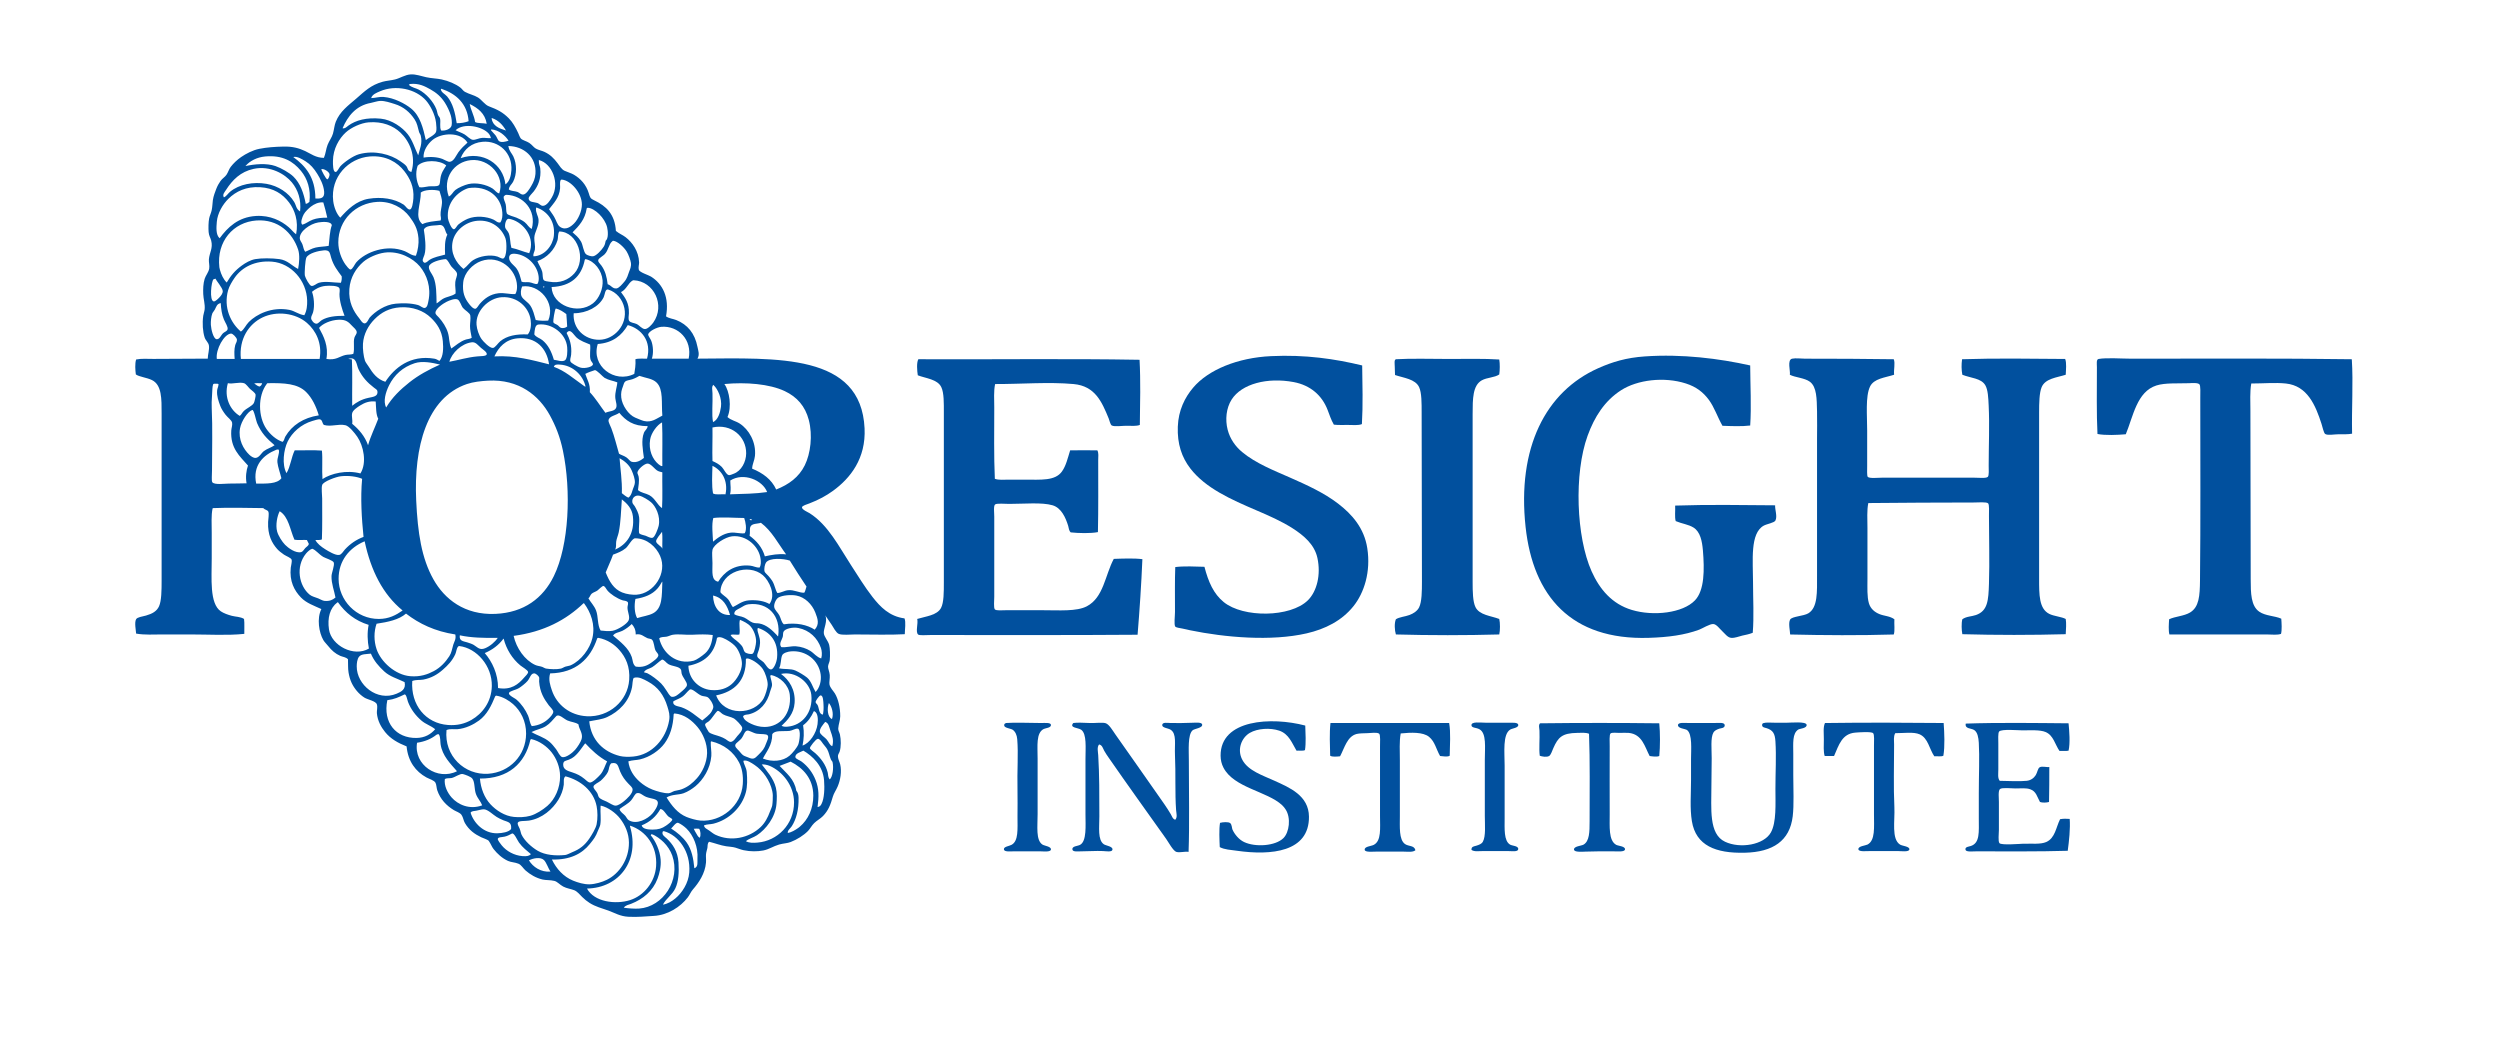 <svg width="152" height="64" viewBox="0 0 152 64" fill="none" xmlns="http://www.w3.org/2000/svg">
<path d="M37.446 14.039C37.644 14.208 37.855 14.281 38.031 14.417C38.446 14.736 38.834 15.268 38.858 15.96C38.862 16.075 38.798 16.255 38.841 16.405C38.886 16.561 39.434 16.724 39.581 16.817C40.289 17.264 40.71 18.075 40.494 19.235C40.688 19.368 40.914 19.378 41.114 19.458C41.8 19.73 42.245 20.265 42.406 21.087C42.452 21.32 42.552 21.561 42.406 21.806C47.286 21.773 52.349 21.48 52.566 26.042C52.653 27.871 51.711 29.07 50.638 29.848C50.24 30.136 49.778 30.391 49.225 30.602C49.07 30.662 48.773 30.744 48.76 30.843C48.743 30.984 49.15 31.155 49.225 31.203C50.358 31.92 51.023 33.259 51.74 34.358C52.153 34.992 52.577 35.692 53.048 36.295C53.521 36.899 54.073 37.477 54.994 37.598C55.088 37.825 55.014 38.263 55.011 38.559C54.133 38.611 53.018 38.576 51.981 38.575C51.699 38.575 51.209 38.63 50.999 38.541C50.825 38.468 50.668 38.139 50.569 37.992C50.435 37.795 50.302 37.602 50.173 37.409C50.339 37.759 50.066 38.216 50.087 38.49C50.103 38.719 50.344 38.948 50.414 39.21C50.467 39.408 50.478 39.852 50.449 40.136C50.435 40.267 50.349 40.394 50.345 40.53C50.342 40.668 50.435 40.839 50.449 41.044C50.463 41.254 50.407 41.48 50.431 41.61C50.471 41.824 50.652 41.987 50.759 42.158C50.965 42.492 51.089 43.028 51.086 43.547C51.084 43.802 50.986 44.007 50.965 44.285C50.955 44.427 51.042 44.534 51.069 44.662C51.135 44.978 51.143 45.4 51.051 45.691C51.013 45.815 50.935 45.862 50.948 46.017C50.963 46.184 51.054 46.341 51.086 46.48C51.184 46.905 51.102 47.413 50.931 47.817C50.834 48.047 50.7 48.222 50.638 48.434C50.491 48.946 50.36 49.282 50.036 49.617C49.877 49.782 49.677 49.875 49.502 50.046C49.343 50.201 49.259 50.387 49.123 50.526C48.862 50.791 48.464 51.044 48.072 51.195C47.864 51.276 47.633 51.273 47.366 51.349C47.02 51.448 46.752 51.644 46.402 51.71C46.046 51.776 45.626 51.781 45.214 51.693C45.039 51.655 44.88 51.587 44.715 51.538C44.535 51.485 44.347 51.483 44.147 51.452C43.805 51.4 43.476 51.268 43.113 51.178C42.995 51.288 43.032 51.443 43.01 51.555C42.983 51.689 42.934 51.816 42.924 51.949C42.912 52.098 42.939 52.261 42.924 52.447C42.87 53.106 42.485 53.675 42.131 54.076C42 54.224 41.934 54.408 41.821 54.555C41.372 55.146 40.594 55.64 39.755 55.687C39.228 55.717 38.777 55.769 38.205 55.739C37.696 55.712 37.384 55.506 36.983 55.361C36.584 55.218 36.21 55.129 35.846 54.898C35.68 54.793 35.54 54.678 35.398 54.538C35.264 54.406 35.102 54.201 34.916 54.126C34.723 54.049 34.456 54.016 34.244 53.903C34.036 53.793 33.888 53.605 33.71 53.56C33.445 53.493 33.201 53.526 32.987 53.475C32.577 53.375 32.245 53.177 31.954 52.926C31.812 52.803 31.699 52.587 31.523 52.514C31.301 52.422 31.087 52.434 30.886 52.343C30.529 52.18 30.241 51.914 30.009 51.623C29.898 51.485 29.851 51.314 29.716 51.126C29.66 51.048 29.351 50.951 29.251 50.902C28.854 50.712 28.518 50.467 28.269 50.045C28.174 49.884 28.168 49.705 28.062 49.548C27.968 49.407 27.738 49.342 27.597 49.257C27.148 48.983 26.773 48.608 26.581 48.039C26.541 47.917 26.538 47.707 26.478 47.593C26.398 47.441 26.111 47.368 25.927 47.268C25.273 46.91 24.807 46.296 24.721 45.381C24.191 45.169 23.749 44.923 23.413 44.507C23.177 44.215 22.955 43.832 22.914 43.358C22.901 43.207 22.97 43.01 22.914 42.827C22.849 42.618 22.354 42.54 22.156 42.415C21.81 42.197 21.541 41.859 21.381 41.523C21.285 41.322 21.23 41.109 21.192 40.889C21.15 40.65 21.169 40.366 21.157 40.083C21.031 39.949 20.847 39.944 20.692 39.878C20.387 39.746 20.162 39.543 19.952 39.278C19.856 39.157 19.729 39.038 19.659 38.917C19.394 38.462 19.253 37.599 19.539 37.031C19.098 36.826 18.633 36.674 18.299 36.328C17.891 35.905 17.59 35.338 17.679 34.511C17.693 34.375 17.765 34.155 17.73 34.03C17.699 33.918 17.409 33.816 17.265 33.722C17.105 33.616 16.936 33.475 16.852 33.379C16.537 33.021 16.267 32.538 16.301 31.733C16.307 31.581 16.369 31.241 16.318 31.116C16.268 30.995 16.119 31.013 16.008 30.893C15.015 30.881 13.947 30.852 12.96 30.893C12.945 30.896 12.943 30.91 12.925 30.91C12.834 31.345 12.873 31.861 12.873 32.401C12.873 32.894 12.873 33.421 12.873 33.944C12.873 35.16 12.73 36.697 13.425 37.168C13.601 37.288 13.861 37.38 14.096 37.442C14.335 37.505 14.611 37.492 14.837 37.631C14.876 37.9 14.844 38.242 14.854 38.539C13.82 38.647 12.686 38.574 11.565 38.574C11.009 38.574 10.447 38.574 9.895 38.574C9.341 38.574 8.788 38.615 8.276 38.522C8.267 38.333 8.161 37.848 8.276 37.648C8.349 37.52 8.647 37.491 8.879 37.425C9.26 37.316 9.533 37.166 9.671 36.859C9.82 36.529 9.826 35.883 9.826 35.316C9.826 31.934 9.826 28.547 9.826 25.149C9.826 24.251 9.842 23.404 9.24 23.109C8.918 22.951 8.469 22.915 8.259 22.765C8.225 22.513 8.196 22.109 8.276 21.857C8.595 21.791 8.96 21.822 9.326 21.822C10.406 21.822 11.559 21.808 12.632 21.805C12.63 21.56 12.745 21.253 12.701 20.999C12.67 20.819 12.501 20.701 12.443 20.519C12.328 20.161 12.292 19.665 12.357 19.199C12.374 19.075 12.429 18.942 12.443 18.805C12.474 18.486 12.367 18.182 12.357 17.879C12.346 17.567 12.351 17.253 12.443 16.953C12.505 16.751 12.679 16.559 12.719 16.336C12.751 16.153 12.688 15.943 12.701 15.77C12.732 15.359 12.962 15.098 12.839 14.622C12.797 14.459 12.701 14.334 12.684 14.107C12.668 13.878 12.67 13.494 12.719 13.267C12.752 13.11 12.837 12.948 12.873 12.77C12.916 12.566 12.916 12.36 12.942 12.169C12.978 11.916 13.082 11.66 13.149 11.484C13.217 11.306 13.308 11.144 13.407 11.004C13.516 10.851 13.678 10.762 13.769 10.627C13.876 10.467 13.921 10.284 14.027 10.146C14.193 9.931 14.411 9.721 14.664 9.546C14.956 9.346 15.368 9.128 15.766 9.049C16.235 8.956 16.707 8.924 17.23 8.912C17.803 8.898 18.179 9.01 18.556 9.186C18.89 9.342 19.205 9.599 19.693 9.598C19.808 9.328 19.815 9.073 19.917 8.809C20.011 8.566 20.184 8.347 20.244 8.123C20.32 7.842 20.331 7.615 20.416 7.403C20.668 6.776 21.162 6.423 21.657 5.997C22.165 5.56 22.532 5.172 23.275 4.968C23.503 4.906 23.751 4.896 24.016 4.831C24.334 4.753 24.625 4.542 24.98 4.523C25.284 4.507 25.605 4.626 25.91 4.694C26.228 4.766 26.573 4.768 26.857 4.831C27.271 4.924 27.697 5.098 27.994 5.328C28.093 5.405 28.157 5.525 28.269 5.585C28.537 5.729 28.826 5.783 29.062 5.928C29.285 6.066 29.483 6.372 29.716 6.46C30.26 6.665 30.578 6.832 30.939 7.197C31.174 7.434 31.344 7.744 31.507 8.089C31.552 8.183 31.598 8.333 31.662 8.414C31.75 8.525 32.027 8.586 32.179 8.689C32.357 8.809 32.44 8.954 32.575 9.032C32.743 9.128 32.942 9.158 33.109 9.237C33.452 9.401 33.675 9.62 33.901 9.923C34.025 10.089 34.147 10.304 34.331 10.386C34.557 10.486 34.736 10.529 34.9 10.626C35.299 10.863 35.636 11.223 35.795 11.741C35.877 12.009 35.879 12.063 36.14 12.186C36.855 12.528 37.384 13.021 37.446 14.039ZM27.458 7.627C27.499 7.452 27.451 7.16 27.406 7.01C27.333 6.763 27.195 6.473 27.045 6.238C26.815 5.88 26.529 5.634 26.166 5.432C25.832 5.247 25.475 5.048 24.927 5.107C24.891 5.112 24.893 5.153 24.858 5.158C25.043 5.331 25.276 5.351 25.461 5.45C25.911 5.689 26.343 6.17 26.528 6.633C26.573 6.744 26.578 6.852 26.631 6.993C26.658 7.062 26.731 7.12 26.752 7.199C26.809 7.41 26.708 7.721 26.821 7.936C27.098 7.966 27.408 7.839 27.458 7.627ZM26.511 8.021C26.557 7.902 26.532 7.63 26.511 7.455C26.449 6.937 26.146 6.392 25.908 6.118C25.286 5.401 24.051 5.138 23.101 5.552C22.903 5.638 22.634 5.735 22.567 5.964C22.846 5.959 23.038 5.873 23.325 5.895C23.957 5.945 24.625 6.297 24.995 6.598C25.558 7.056 25.724 7.792 25.891 8.518C26.051 8.376 26.436 8.216 26.511 8.021ZM26.838 5.398C26.821 5.398 26.817 5.412 26.804 5.415C26.811 5.615 27.062 5.719 27.183 5.861C27.531 6.272 27.669 6.844 27.768 7.49C27.994 7.5 28.299 7.449 28.491 7.369C28.416 6.307 27.734 5.701 26.838 5.398ZM25.581 8.244C25.561 8.166 25.499 8.099 25.478 8.021C25.394 7.712 25.364 7.494 25.202 7.25C24.927 6.834 24.539 6.488 23.997 6.324C23.727 6.242 23.415 6.127 23.119 6.135C22.941 6.141 22.741 6.221 22.551 6.256C21.641 6.418 21.139 7.069 20.828 7.798C20.974 7.835 21.081 7.711 21.172 7.644C21.634 7.306 22.284 7.131 23.153 7.215C23.821 7.28 24.471 7.752 24.789 8.158C25.095 8.549 25.213 9.008 25.426 9.444C25.516 9.068 25.701 8.72 25.581 8.244ZM28.887 7.421C29.064 7.513 29.375 7.473 29.593 7.524C29.488 6.886 29.057 6.572 28.56 6.324C28.614 6.676 28.831 7.014 28.887 7.421ZM29.921 7.181C29.903 7.181 29.9 7.195 29.886 7.198C29.962 7.66 30.347 7.813 30.764 7.936C30.57 7.598 30.315 7.32 29.921 7.181ZM24.341 8.056C23.907 7.648 23.259 7.373 22.413 7.438C21.948 7.474 21.339 7.758 21.018 8.056C20.616 8.427 20.251 9.045 20.243 9.787C20.24 10.025 20.245 10.445 20.398 10.456C20.507 10.464 20.601 10.214 20.691 10.113C20.896 9.882 21.457 9.477 21.827 9.376C22.792 9.113 23.755 9.39 24.342 9.804C24.476 9.899 24.616 9.987 24.704 10.096C24.808 10.226 24.774 10.402 25.013 10.456C25.316 9.471 24.883 8.564 24.341 8.056ZM29.714 8.124C29.337 7.685 28.202 7.442 27.699 7.918C27.891 8.018 28.06 8.063 28.25 8.175C28.387 8.256 28.593 8.488 28.75 8.501C28.917 8.515 29.119 8.391 29.335 8.381C29.504 8.374 29.647 8.41 29.852 8.398C29.83 8.309 29.778 8.199 29.714 8.124ZM29.869 7.867C29.868 7.889 29.847 7.891 29.852 7.918C29.922 8.014 30.021 8.092 30.127 8.227C30.213 8.335 30.266 8.533 30.351 8.587C30.495 8.677 30.751 8.613 30.919 8.553C30.725 8.249 30.335 7.9 29.869 7.867ZM26.287 8.518C25.993 8.766 25.727 9.169 25.753 9.582C26.179 9.512 26.598 9.547 26.907 9.667C27.047 9.721 27.232 9.845 27.337 9.839C27.594 9.823 27.738 9.437 27.871 9.255C28.05 9.015 28.227 8.846 28.423 8.672C28.009 8.002 26.832 8.059 26.287 8.518ZM31.092 10.353C31.167 9.31 30.335 8.53 29.335 8.621C28.677 8.681 28.221 9.066 28.009 9.616C29.372 9.143 30.597 9.981 30.73 11.21C30.995 11.033 31.069 10.665 31.092 10.353ZM31.471 11.673C31.597 11.722 31.667 11.841 31.815 11.828C31.998 11.811 32.182 11.506 32.297 11.313C32.439 11.075 32.535 10.843 32.555 10.576C32.633 9.537 31.835 8.892 30.919 8.879C30.908 8.88 30.899 8.881 30.902 8.896C30.915 8.899 30.922 8.91 30.919 8.93C30.963 9.191 31.126 9.33 31.212 9.513C31.428 9.978 31.432 10.593 31.195 11.056C31.109 11.223 30.965 11.287 30.936 11.519C31.081 11.634 31.281 11.6 31.471 11.673ZM18.813 12.274C18.906 11.516 18.693 10.867 18.297 10.387C17.819 9.81 17.179 9.417 16.127 9.513C15.627 9.559 15.192 9.78 14.922 10.096C15.488 9.975 16.203 9.908 16.747 10.096C17.096 10.217 17.6 10.506 17.832 10.73C18.259 11.143 18.465 11.737 18.59 12.393C18.695 12.384 18.748 12.322 18.813 12.274ZM22.413 12.085C23.196 11.957 23.982 12.073 24.548 12.445C24.647 12.511 24.789 12.763 24.927 12.737C25.055 12.712 25.112 12.347 25.133 12.068C25.187 11.361 24.914 10.831 24.582 10.405C24.167 9.87 23.462 9.433 22.481 9.513C21.192 9.618 20.083 10.749 20.259 12.222C20.305 12.603 20.474 13.027 20.69 13.234C21.116 12.754 21.653 12.208 22.413 12.085ZM19.709 11.656C19.677 11.247 19.46 10.843 19.295 10.576C19.091 10.244 18.873 9.992 18.572 9.804C18.376 9.683 18.061 9.483 17.831 9.547C18.576 10.091 19.173 10.784 19.175 12.068C19.513 12.092 19.739 12.045 19.709 11.656ZM32.762 9.77C32.753 10.012 32.831 10.072 32.848 10.233C32.916 10.867 32.707 11.303 32.452 11.639C32.356 11.766 32.136 11.954 32.142 12.068C32.154 12.309 32.466 12.275 32.676 12.342C32.798 12.381 32.867 12.52 33.021 12.514C33.247 12.504 33.448 12.179 33.554 11.999C34.058 11.145 33.563 9.936 32.78 9.736C32.779 9.725 32.777 9.716 32.763 9.719C32.762 9.736 32.762 9.753 32.762 9.77ZM28.629 9.736C27.613 9.838 26.88 10.828 27.286 11.948C27.473 11.866 27.524 11.681 27.682 11.553C27.86 11.41 28.244 11.248 28.474 11.193C28.952 11.08 29.575 11.221 29.955 11.467C30.089 11.554 30.188 11.729 30.351 11.759C30.722 10.719 29.758 9.622 28.629 9.736ZM25.392 10.079C25.24 10.529 25.311 11.013 25.495 11.382C25.677 11.42 25.859 11.355 26.08 11.33C26.272 11.309 26.56 11.363 26.683 11.262C26.752 11.205 26.756 11.01 26.769 10.902C26.817 10.494 26.985 10.309 27.131 10.061C26.74 9.716 25.761 9.698 25.392 10.079ZM17.746 11.09C17.333 10.589 16.433 10.049 15.421 10.267C14.622 10.44 14.126 10.948 13.75 11.536C13.659 11.679 13.505 11.828 13.613 11.999C13.761 11.94 13.861 11.764 13.992 11.656C14.541 11.202 15.396 11.04 16.196 11.176C16.918 11.3 17.549 11.723 17.883 12.274C18.018 12.496 17.994 12.697 18.245 12.857C18.326 12.154 18.119 11.544 17.746 11.09ZM19.898 10.902C19.97 10.899 20.051 10.668 20.036 10.593C20.006 10.436 19.694 10.243 19.537 10.284C19.525 10.333 19.826 10.905 19.898 10.902ZM33.692 13.182C33.82 13.402 33.884 13.67 34.036 13.782C34.386 14.039 34.717 13.779 34.914 13.576C35.157 13.327 35.382 12.832 35.379 12.428C35.374 11.72 34.702 10.967 34.157 10.919C34.126 10.916 34.097 10.934 34.088 10.953C34.019 11.105 34.067 11.291 34.053 11.45C34.003 12.027 33.662 12.355 33.382 12.719C33.464 12.856 33.585 12.997 33.692 13.182ZM17.573 12.308C17.171 11.777 16.627 11.431 15.817 11.382C14.967 11.331 14.342 11.637 13.888 12.085C13.544 12.425 13.225 12.958 13.182 13.491C13.156 13.81 13.113 14.282 13.355 14.485C13.844 13.821 14.483 13.197 15.559 13.131C16.431 13.077 17.108 13.429 17.557 13.817C17.717 13.955 17.841 14.126 18.004 14.245C18.162 13.431 17.915 12.758 17.573 12.308ZM30.541 12.925C30.476 11.94 29.623 11.277 28.508 11.433C28.491 11.435 28.465 11.442 28.44 11.45C27.809 11.668 27.142 12.333 27.234 13.268C27.249 13.415 27.444 13.942 27.596 13.937C27.692 13.933 27.782 13.724 27.854 13.662C28.009 13.529 28.243 13.383 28.44 13.302C28.936 13.098 29.584 13.16 30.007 13.354C30.145 13.417 30.252 13.562 30.42 13.525C30.548 13.336 30.553 13.119 30.541 12.925ZM25.581 11.708C25.6 12.406 25.171 13.217 25.684 13.628C25.977 13.479 26.394 13.454 26.787 13.405C26.839 13.296 26.793 13.196 26.787 13.079C26.773 12.828 26.861 12.584 26.873 12.342C26.886 12.07 26.78 11.826 26.718 11.604C26.374 11.508 25.807 11.528 25.581 11.708ZM30.799 11.845C30.713 11.842 30.68 11.896 30.627 11.948C30.602 12.116 30.708 12.258 30.747 12.428C30.791 12.62 30.757 12.83 30.816 12.976C30.86 13.086 31.262 13.173 31.401 13.234C31.56 13.303 31.773 13.403 31.901 13.508C32.096 13.667 32.106 13.798 32.331 13.92C32.642 12.771 31.796 11.881 30.799 11.845ZM25.443 14.485C25.392 13.877 25.171 13.542 24.892 13.165C24.51 12.65 23.789 12.227 22.946 12.274C21.632 12.346 20.566 13.364 20.569 14.742C20.571 15.234 20.757 15.737 21 16.08C21.059 16.163 21.234 16.392 21.31 16.388C21.434 16.383 21.574 16.052 21.654 15.96C22.221 15.306 23.538 14.833 24.616 15.274C24.836 15.364 25.024 15.545 25.288 15.548C25.413 15.215 25.47 14.804 25.443 14.485ZM18.899 12.565C18.777 12.66 18.555 12.868 18.469 13.028C18.377 13.2 18.239 13.554 18.383 13.662C18.596 13.602 18.776 13.445 19.02 13.354C19.27 13.26 19.549 13.236 19.898 13.234C19.826 12.917 19.749 12.605 19.657 12.308C19.373 12.276 19.099 12.41 18.899 12.565ZM33.675 14.331C33.773 13.402 33.222 12.822 32.624 12.616C32.602 12.623 32.589 12.639 32.59 12.668C32.558 12.926 32.726 13.115 32.745 13.371C32.773 13.771 32.496 14.113 32.486 14.451C32.479 14.718 32.555 14.937 32.521 15.171C32.499 15.318 32.402 15.418 32.435 15.583C33.106 15.572 33.611 14.93 33.675 14.331ZM35.328 14.691C35.445 14.897 35.477 15.341 35.638 15.463C35.728 15.531 35.943 15.594 36.051 15.583C36.257 15.561 36.582 15.198 36.706 15C36.772 14.893 36.802 14.784 36.826 14.639C36.995 14.513 36.973 14.074 36.913 13.817C36.78 13.253 36.156 12.653 35.741 12.633C35.71 12.632 35.682 12.648 35.672 12.668C35.574 13.341 35.199 13.739 34.812 14.125C34.991 14.295 35.163 14.401 35.328 14.691ZM31.092 13.336C31.044 13.323 30.971 13.302 30.919 13.302C30.762 13.304 30.681 13.652 30.713 13.817C30.738 13.946 30.884 14.045 30.937 14.194C31.036 14.475 31.007 14.755 31.092 15.068C31.483 15.147 31.796 15.304 32.176 15.394C32.57 14.46 31.843 13.546 31.092 13.336ZM18.125 15.171C17.786 14.161 16.92 13.314 15.593 13.405C14.187 13.502 13.16 14.676 13.337 16.251C13.342 16.299 13.359 16.359 13.372 16.406C13.446 16.68 13.579 16.982 13.785 17.177C14.035 16.75 14.291 16.446 14.698 16.148C14.931 15.978 15.227 15.806 15.525 15.754C15.887 15.69 16.535 15.691 16.988 15.754C17.488 15.824 17.732 16.149 18.125 16.354C18.197 15.979 18.233 15.496 18.125 15.171ZM28.784 15.806C29.157 15.576 29.794 15.456 30.248 15.6C30.343 15.63 30.51 15.742 30.592 15.72C30.827 15.656 30.825 14.737 30.73 14.485C30.492 13.853 29.879 13.35 29.025 13.422C28.305 13.483 27.67 14.017 27.527 14.657C27.368 15.371 27.715 15.97 28.182 16.354C28.436 16.164 28.543 15.954 28.784 15.806ZM19.347 13.525C18.854 13.607 18.192 14.07 18.228 14.502C18.238 14.625 18.334 14.725 18.383 14.845C18.448 15.007 18.452 15.175 18.555 15.308C18.763 15.232 18.945 15.108 19.192 15.051C19.439 14.994 19.707 14.999 19.985 14.948C20.037 14.521 20.045 14.048 20.174 13.697C20.138 13.447 19.617 13.48 19.347 13.525ZM26.855 13.697C26.775 13.662 26.66 13.689 26.562 13.697C26.297 13.719 25.854 13.714 25.77 13.971C25.831 14.363 25.933 15.082 25.805 15.497C25.747 15.682 25.601 15.862 25.805 15.977C25.949 15.979 26.021 15.853 26.132 15.789C26.402 15.63 26.718 15.571 27.061 15.48C27.048 15.047 27.023 14.629 27.199 14.262C27.053 14.107 27.072 13.788 26.855 13.697ZM32.969 16.526C33.006 16.663 32.977 16.92 33.055 17.023C33.112 17.1 33.3 17.111 33.382 17.126C34.048 17.247 34.568 17.008 34.915 16.629C35.678 15.792 35.132 14.087 34.002 14.074C33.902 14.241 33.942 14.466 33.898 14.606C33.711 15.206 33.247 15.674 32.676 15.874C32.751 16.092 32.901 16.277 32.969 16.526ZM37.48 17.537C37.635 17.52 37.827 17.283 37.963 17.125C38.133 16.927 38.178 16.714 38.255 16.508C38.31 16.363 38.392 16.198 38.359 15.977C38.335 15.815 38.217 15.48 38.1 15.291C37.927 15.011 37.541 14.667 37.291 14.64C37.254 14.636 37.24 14.66 37.223 14.674C37.004 14.846 37.006 15.211 36.758 15.463C36.68 15.542 36.501 15.651 36.431 15.72C36.27 15.877 36.468 16.008 36.568 16.149C36.804 16.481 36.889 16.827 36.947 17.281C37.163 17.349 37.242 17.563 37.48 17.537ZM20.139 15.685C20.046 15.38 20.068 15.195 19.692 15.222C19.383 15.245 18.756 15.388 18.624 15.668C18.561 15.803 18.502 16.606 18.538 16.765C18.568 16.898 18.812 17.363 18.934 17.383C19.088 17.407 19.238 17.236 19.382 17.194C19.773 17.078 20.32 17.189 20.725 17.194C20.769 17.09 20.787 16.959 20.776 16.8C20.521 16.453 20.285 16.161 20.139 15.685ZM22.085 15.925C21.66 16.297 21.294 16.846 21.241 17.572C21.184 18.364 21.484 18.917 21.844 19.355C21.893 19.414 22.032 19.67 22.172 19.663C22.326 19.657 22.417 19.374 22.481 19.303C22.803 18.949 23.402 18.523 24.066 18.463C24.475 18.426 24.979 18.423 25.426 18.549C25.557 18.586 25.715 18.755 25.839 18.721C25.99 18.679 26.016 18.448 26.046 18.309C26.228 17.465 25.946 16.697 25.529 16.2C25.11 15.699 24.267 15.239 23.377 15.36C22.941 15.419 22.394 15.656 22.085 15.925ZM32.745 16.783C32.646 16.08 32.015 15.481 31.299 15.428C31.075 15.412 30.967 15.493 30.954 15.651C30.931 15.944 31.27 16.131 31.401 16.32C31.585 16.583 31.619 16.804 31.712 17.126C31.841 17.18 32.017 17.143 32.176 17.16C32.364 17.18 32.523 17.299 32.676 17.263C32.764 17.137 32.767 16.944 32.745 16.783ZM26.08 16.2C26.04 16.406 26.275 16.654 26.356 16.851C26.542 17.306 26.528 17.845 26.545 18.446C26.681 18.372 26.78 18.256 26.924 18.172C27.167 18.03 27.476 18.017 27.699 17.846C27.718 17.624 27.655 17.412 27.682 17.143C27.702 16.943 27.812 16.774 27.785 16.629C27.758 16.477 27.529 16.315 27.441 16.2C27.32 16.043 27.266 15.859 27.114 15.754C26.765 15.769 26.129 15.953 26.08 16.2ZM35.552 15.806C35.349 16.821 34.708 17.401 33.537 17.452C33.578 18.577 35.13 19.162 36.051 18.446C36.424 18.156 36.681 17.551 36.637 17.04C36.585 16.449 36.152 15.871 35.603 15.754C35.578 15.764 35.561 15.781 35.552 15.806ZM31.436 17.383C31.404 16.373 30.365 15.473 29.249 15.874C28.737 16.058 28.226 16.577 28.164 17.16C28.098 17.783 28.258 18.137 28.508 18.463C28.588 18.567 28.767 18.79 28.904 18.772C28.995 18.76 29.095 18.558 29.18 18.463C29.455 18.155 29.801 17.883 30.316 17.829C30.673 17.791 30.951 17.896 31.332 17.88C31.425 17.727 31.441 17.541 31.436 17.383ZM18.675 18.274C18.645 17.067 17.705 16.001 16.54 15.909C15.498 15.826 14.71 16.251 14.267 16.886C14.117 17.101 13.936 17.407 13.871 17.64C13.571 18.713 14.044 19.65 14.646 20.161C14.849 20.024 14.94 19.769 15.128 19.578C15.591 19.108 16.526 18.636 17.591 18.84C17.925 18.904 18.132 19.111 18.503 19.166C18.656 18.896 18.683 18.563 18.675 18.274ZM12.975 16.988C12.848 17.119 12.718 18.273 12.992 18.326C13.092 18.345 13.277 18.148 13.337 18.086C13.433 17.987 13.554 17.835 13.543 17.692C13.528 17.494 13.143 17.057 13.096 16.937C13.073 16.968 13.003 16.961 12.975 16.988ZM38.238 19.046C38.234 19.2 38.182 19.391 38.255 19.509C38.327 19.623 38.578 19.638 38.703 19.698C38.885 19.784 39.035 20.01 39.22 20.006C39.395 20.002 39.639 19.725 39.719 19.612C40.463 18.559 39.764 17.099 38.531 17.04C38.508 17.039 38.48 17.047 38.462 17.057C38.199 17.197 38.092 17.598 37.756 17.76C38.016 18.111 38.255 18.43 38.238 19.046ZM20.639 17.88C20.639 17.768 20.684 17.596 20.622 17.503C20.525 17.361 20.034 17.36 19.795 17.383C19.442 17.417 19.159 17.579 18.969 17.743C19.078 18.021 19.145 18.587 19.037 18.978C18.995 19.13 18.906 19.236 18.917 19.355C18.928 19.476 19.092 19.687 19.244 19.681C19.356 19.676 19.467 19.518 19.571 19.458C19.922 19.256 20.378 19.199 20.949 19.201C20.806 18.838 20.639 18.305 20.639 17.88ZM31.746 17.417C31.666 17.59 31.637 17.856 31.712 18.017C31.807 18.222 32.098 18.357 32.246 18.583C32.419 18.848 32.478 19.137 32.573 19.457C32.805 19.51 33.123 19.505 33.331 19.492C33.802 18.391 32.772 17.258 31.746 17.417ZM33.038 17.486C33.111 17.483 33.118 17.416 33.055 17.4C33.029 17.441 33.019 17.432 33.038 17.486ZM36.447 20.658C37.339 20.645 38.167 19.762 37.963 18.738C37.856 18.203 37.476 17.754 36.981 17.606C36.785 17.547 36.778 17.919 36.705 18.069C36.425 18.649 35.675 19.048 34.88 19.046C34.807 19.967 35.536 20.671 36.447 20.658ZM32.263 19.44C32.153 18.693 31.47 18.018 30.523 18.069C29.693 18.113 28.904 18.93 28.974 19.749C28.997 20.023 29.116 20.39 29.284 20.623C29.377 20.754 29.767 21.173 29.972 21.155C30.105 21.143 30.278 20.858 30.42 20.744C30.824 20.415 31.377 20.306 32.09 20.332C32.288 20.102 32.303 19.715 32.263 19.44ZM28.577 19.817C28.578 19.61 28.625 19.393 28.594 19.183C28.57 19.02 28.279 18.879 28.147 18.72C28.037 18.589 27.964 18.271 27.82 18.206C27.65 18.13 27.321 18.268 27.165 18.343C26.965 18.439 26.464 18.766 26.476 19.028C26.481 19.123 26.601 19.212 26.683 19.303C26.912 19.555 27.136 19.899 27.234 20.229C27.338 20.579 27.288 20.841 27.441 21.189C27.7 21.021 27.961 20.758 28.336 20.64C28.449 20.605 28.573 20.613 28.68 20.537C28.637 20.283 28.576 20.071 28.577 19.817ZM13.062 18.823C13.009 18.921 12.934 18.99 12.907 19.063C12.838 19.247 12.809 19.539 12.82 19.749C12.837 20.041 12.977 20.598 13.165 20.623C13.357 20.649 13.437 20.361 13.578 20.246C13.672 20.17 13.807 20.134 13.836 20.023C13.876 19.874 13.7 19.63 13.613 19.423C13.49 19.133 13.438 18.767 13.423 18.446C13.422 18.435 13.421 18.426 13.406 18.429C13.177 18.492 13.169 18.621 13.062 18.823ZM26.924 20.744C26.865 20.096 26.566 19.675 26.201 19.321C25.755 18.887 25.076 18.635 24.324 18.686C23.675 18.731 23.191 18.984 22.774 19.406C22.392 19.793 22.108 20.306 22.068 20.898C22.047 21.211 22.105 21.676 22.189 21.927C22.227 22.039 22.338 22.164 22.413 22.287C22.669 22.702 22.935 23.059 23.429 23.213C23.975 22.376 24.933 21.562 26.408 21.807C26.525 21.826 26.608 21.886 26.718 21.944C26.959 21.687 26.962 21.157 26.924 20.744ZM33.795 18.755C33.725 18.821 33.623 19.507 33.641 19.578C33.666 19.682 33.796 19.694 33.899 19.766C33.987 19.828 34.033 19.916 34.123 19.938C34.249 19.968 34.408 19.926 34.484 19.852C34.468 19.601 34.454 19.29 34.433 19.097C34.245 18.958 34.055 18.822 33.795 18.755ZM18.658 19.629C17.972 19.036 16.828 18.882 15.955 19.303C15.134 19.699 14.516 20.604 14.646 21.824C16.242 21.824 17.837 21.824 19.433 21.824C19.597 20.86 19.208 20.104 18.658 19.629ZM21.551 20.521C21.587 20.403 21.694 20.309 21.689 20.195C21.683 20.048 21.521 19.933 21.413 19.818C21.182 19.568 21.034 19.425 20.587 19.441C20.109 19.457 19.602 19.684 19.399 19.938C19.681 20.453 19.984 21.037 19.846 21.824C20.436 21.917 20.616 21.675 21 21.584C21.168 21.544 21.306 21.577 21.482 21.515C21.574 21.186 21.465 20.805 21.551 20.521ZM34.346 21.909C34.496 21.814 34.506 21.359 34.484 21.104C34.416 20.296 33.555 19.633 32.728 19.732C32.524 19.756 32.508 20.07 32.486 20.332C32.599 20.513 32.812 20.549 32.969 20.675C33.325 20.96 33.53 21.372 33.675 21.875C33.874 21.893 34.167 22.023 34.346 21.909ZM36.344 20.915C35.923 22.25 37.363 23.335 38.565 22.732C38.601 22.512 38.66 22.178 38.634 21.841C38.819 21.779 39.103 21.817 39.34 21.806C39.634 20.748 38.997 19.983 38.169 19.766C37.803 20.39 37.267 20.846 36.344 20.915ZM40.218 19.869C39.942 19.889 39.416 20.151 39.409 20.349C39.407 20.421 39.548 20.595 39.599 20.726C39.715 21.029 39.741 21.488 39.633 21.806C40.379 21.806 41.125 21.806 41.872 21.806C42.102 20.659 41.244 19.795 40.218 19.869ZM35.035 20.503C34.861 20.338 34.67 19.932 34.45 20.246C34.63 20.599 34.778 20.991 34.725 21.566C34.709 21.742 34.631 21.862 34.691 21.995C34.721 22.063 35.094 22.298 35.311 22.355C35.547 22.418 36.033 22.316 36.051 22.149C36.059 22.078 35.941 21.977 35.913 21.892C35.824 21.618 35.922 21.236 35.879 20.949C35.619 20.828 35.295 20.749 35.035 20.503ZM14.302 20.984C14.332 20.869 14.423 20.764 14.405 20.641C14.387 20.523 14.155 20.273 14.043 20.281C13.628 20.307 13.103 21.245 13.182 21.824C13.544 21.824 13.905 21.824 14.267 21.824C14.245 21.517 14.232 21.247 14.302 20.984ZM31.453 20.572C30.742 20.643 30.314 21.102 30.059 21.669C31.347 21.597 32.364 21.9 33.382 22.15C33.251 21.187 32.594 20.457 31.453 20.572ZM29.025 21.669C29.216 21.652 29.558 21.664 29.593 21.549C29.634 21.419 29.343 21.235 29.249 21.155C29.055 20.989 28.927 20.782 28.681 20.812C28.057 20.889 27.467 21.461 27.321 21.995C27.88 21.895 28.395 21.727 29.025 21.669ZM21.396 21.858C21.436 22.762 21.402 23.738 21.413 24.67C21.678 24.459 21.972 24.283 22.395 24.19C22.681 24.127 23.002 24.111 22.946 23.778C22.931 23.689 22.827 23.64 22.74 23.572C22.329 23.257 22.021 22.923 21.793 22.441C21.67 22.182 21.68 21.646 21.172 21.824C21.244 21.838 21.336 21.832 21.396 21.858ZM25.219 22.081C24.489 22.316 23.967 22.796 23.652 23.435C23.449 23.848 23.282 24.405 23.48 24.773C23.846 24.159 24.344 23.681 24.892 23.247C25.443 22.81 26.066 22.472 26.752 22.166C26.272 22.048 25.679 21.933 25.219 22.081ZM34.036 22.167C33.84 22.155 33.716 22.159 33.675 22.304C34.358 22.549 34.868 23.017 35.397 23.384C35.475 23.438 35.569 23.524 35.603 23.504C35.444 22.814 34.836 22.214 34.036 22.167ZM36.757 22.973C36.648 22.911 36.271 22.467 36.154 22.509C36.002 22.565 35.747 22.638 35.586 22.732C35.696 23.086 35.897 23.349 35.862 23.847C36.218 24.224 36.491 24.683 36.809 25.099C37.03 24.99 37.334 25.017 37.446 24.824C37.542 24.659 37.434 24.429 37.411 24.207C37.376 23.853 37.527 23.491 37.532 23.247C37.256 23.139 37.039 23.132 36.757 22.973ZM38.445 23.058C38.292 23.11 38.104 23.12 38.014 23.195C37.936 23.26 37.912 23.395 37.877 23.487C37.787 23.719 37.743 23.89 37.773 24.172C37.824 24.644 38.211 25.217 38.617 25.39C38.762 25.452 39.04 25.57 39.151 25.596C39.627 25.708 39.912 25.447 40.27 25.27C40.206 24.486 40.343 23.679 39.926 23.264C39.673 23.012 39.276 22.991 38.876 22.852C38.751 22.923 38.613 23.001 38.445 23.058ZM28.388 23.35C25.942 24.185 25.153 27.179 25.305 30.431C25.397 32.392 25.628 33.94 26.356 35.232C27.024 36.418 28.243 37.409 30.127 37.324C31.86 37.245 33.017 36.37 33.674 35.026C34.6 33.135 34.737 29.847 34.225 27.396C34.05 26.556 33.781 25.889 33.433 25.253C32.773 24.046 31.551 23.044 29.679 23.144C29.246 23.167 28.768 23.22 28.388 23.35ZM14.818 24.996C15.002 24.811 15.341 24.686 15.438 24.498C15.48 24.417 15.553 24.076 15.541 24.002C15.522 23.88 15.306 23.742 15.197 23.641C15.102 23.553 14.96 23.335 14.835 23.298C14.538 23.21 14.161 23.365 13.854 23.298C13.605 24.161 14.002 24.944 14.577 25.287C14.679 25.211 14.714 25.1 14.818 24.996ZM15.783 23.504C15.862 23.463 15.916 23.396 15.938 23.298C15.783 23.309 15.582 23.276 15.455 23.315C15.564 23.378 15.638 23.476 15.783 23.504ZM16.213 23.35C15.662 24.082 15.697 25.349 16.196 26.076C16.435 26.425 16.798 26.738 17.178 26.865C17.291 26.785 17.287 26.645 17.35 26.539C17.753 25.856 18.44 25.398 19.382 25.253C19.219 24.709 18.976 24.194 18.607 23.83C18.096 23.325 17.302 23.279 16.265 23.298C16.24 23.308 16.223 23.325 16.213 23.35ZM48.932 28.288C49.28 27.584 49.422 26.469 49.173 25.527C48.954 24.697 48.464 24.134 47.709 23.778C46.787 23.343 45.347 23.224 44.042 23.349C44.357 23.782 44.498 24.751 44.231 25.356C44.45 25.558 44.724 25.591 44.971 25.75C45.528 26.107 45.985 26.876 45.901 27.722C45.874 28 45.743 28.201 45.729 28.493C46.375 28.759 46.907 29.138 47.193 29.762C47.962 29.458 48.575 29.012 48.932 28.288ZM12.958 23.367C12.905 23.507 12.911 23.791 12.89 24.07C12.87 24.324 12.863 24.595 12.873 24.807C12.931 26.036 12.89 27.341 12.89 28.596C12.89 28.856 12.852 29.233 12.907 29.317C13.024 29.495 13.695 29.402 13.905 29.402C14.328 29.402 14.625 29.39 14.991 29.385C14.921 29 14.973 28.609 15.077 28.305C14.575 27.731 13.997 27.257 14.061 26.179C14.07 26.027 14.141 25.849 14.112 25.699C14.082 25.541 13.849 25.392 13.716 25.219C13.591 25.056 13.455 24.853 13.389 24.67C13.282 24.37 13.174 24.094 13.2 23.744C13.21 23.608 13.286 23.512 13.286 23.35C13.224 23.314 13.1 23.341 13.01 23.333C12.989 23.341 12.971 23.351 12.958 23.367ZM43.835 24.738C43.904 24.216 43.641 23.651 43.388 23.418C43.386 23.408 43.385 23.398 43.37 23.401C43.258 23.508 43.31 23.708 43.319 23.916C43.343 24.471 43.261 25.241 43.353 25.664C43.651 25.532 43.786 25.102 43.835 24.738ZM21.896 24.653C21.72 24.762 21.456 24.943 21.413 25.116C21.363 25.324 21.45 25.514 21.413 25.767C21.827 26.111 22.179 26.514 22.378 27.07C22.542 26.491 22.796 26 22.998 25.459C22.855 25.201 22.869 24.787 22.843 24.413C22.457 24.369 22.178 24.478 21.896 24.653ZM15.627 25.716C15.56 25.558 15.442 24.89 15.335 24.927C15.065 25.019 14.672 25.603 14.594 26.041C14.473 26.721 14.799 27.308 15.162 27.653C15.263 27.748 15.412 27.85 15.541 27.841C15.76 27.826 15.885 27.548 16.04 27.43C16.259 27.264 16.495 27.216 16.695 27.07C16.218 26.665 15.89 26.335 15.627 25.716ZM37.653 25.099C37.456 25.258 37.021 25.294 36.998 25.561C36.988 25.67 37.111 25.889 37.17 26.042C37.354 26.517 37.507 27.152 37.635 27.584C37.756 27.667 37.92 27.697 38.083 27.808C38.222 27.902 38.293 28.051 38.427 28.082C38.72 28.148 38.974 27.983 39.15 27.842C39.085 27.332 38.975 26.769 39.15 26.316C39.211 26.158 39.376 26.072 39.374 25.904C38.51 25.925 38.033 25.56 37.653 25.099ZM21.724 26.556C21.562 26.321 21.225 25.902 21 25.853C20.558 25.756 20.131 25.965 19.692 25.836C19.576 25.726 19.613 25.519 19.433 25.493C19.352 25.482 19.131 25.553 18.986 25.596C18.308 25.796 17.754 26.296 17.488 26.848C17.248 27.345 17.129 28.238 17.419 28.768C17.659 28.378 17.71 27.8 17.919 27.379C18.464 27.39 19.055 27.356 19.572 27.396C19.626 27.905 19.564 28.563 19.606 29.128C20.133 28.78 21.076 28.559 21.914 28.785C22.322 28.133 22.099 27.102 21.724 26.556ZM40.253 25.682C39.949 25.834 39.594 26.326 39.53 26.71C39.419 27.372 39.676 27.922 40.029 28.219C40.093 28.273 40.193 28.352 40.27 28.339C40.259 27.459 40.293 26.533 40.253 25.682ZM43.886 28.391C44.004 28.506 44.157 28.866 44.317 28.888C44.389 28.898 44.528 28.832 44.61 28.802C45.071 28.634 45.362 28.089 45.367 27.568C45.378 26.538 44.458 25.739 43.318 25.99C43.33 26.691 43.297 27.368 43.318 28.031C43.535 28.128 43.705 28.212 43.886 28.391ZM16.799 27.345C16.012 27.658 15.346 28.298 15.576 29.402C16.197 29.403 16.846 29.433 17.108 29.076C17.039 28.779 16.897 28.398 16.867 28.116C16.836 27.82 17.009 27.599 16.953 27.345C16.888 27.319 16.838 27.329 16.799 27.345ZM37.808 29.985C37.933 30.083 38.051 30.189 38.204 30.259C38.331 30.178 38.397 30.019 38.445 29.848C38.491 29.68 38.591 29.507 38.6 29.351C38.613 29.122 38.506 28.838 38.411 28.613C38.26 28.258 37.962 28.02 37.67 27.859C37.712 28.504 37.834 29.215 37.808 29.985ZM39.995 28.631C39.795 28.529 39.578 28.172 39.358 28.185C39.172 28.196 38.763 28.546 38.755 28.734C38.752 28.803 38.806 28.871 38.824 28.956C38.888 29.275 38.811 29.542 38.789 29.797C38.992 29.974 39.255 29.983 39.477 30.105C39.833 30.299 39.963 30.701 40.252 30.894C40.292 30.202 40.258 29.437 40.269 28.716C40.163 28.684 40.092 28.68 39.995 28.631ZM43.353 30.002C43.522 30.103 43.862 30.033 44.11 30.054C44.285 29.224 43.882 28.583 43.318 28.322C43.303 28.852 43.262 29.524 43.353 30.002ZM20.725 28.956C20.442 28.987 19.654 29.272 19.588 29.488C19.529 29.684 19.588 30.083 19.588 30.311C19.588 31.165 19.602 32.003 19.571 32.797C19.475 32.845 19.317 32.83 19.175 32.832C19.286 33.048 19.512 33.232 19.778 33.397C19.957 33.508 20.399 33.781 20.622 33.74C20.774 33.712 20.855 33.535 20.966 33.414C21.292 33.06 21.665 32.806 22.103 32.643C21.991 31.545 21.909 30.275 22.017 29.111C21.704 28.976 21.213 28.904 20.725 28.956ZM44.403 29.214C44.4 29.505 44.466 29.745 44.386 30.054C45.16 30.03 45.949 30.021 46.642 29.917C46.364 29.19 45.207 28.704 44.403 29.214ZM39.254 32.574C39.379 32.617 39.545 32.736 39.684 32.694C39.82 32.654 40.014 32.121 40.046 31.974C40.177 31.38 39.856 30.766 39.581 30.534C39.447 30.42 39.097 30.189 38.875 30.14C38.633 30.086 38.409 30.264 38.445 30.534C38.459 30.642 38.55 30.701 38.6 30.791C38.692 30.958 38.83 31.201 38.858 31.443C38.897 31.776 38.814 32.05 38.858 32.42C38.948 32.512 39.099 32.522 39.254 32.574ZM37.618 32.369C37.58 32.557 37.488 32.744 37.464 32.934C37.442 33.098 37.488 33.269 37.395 33.414C38.083 33.127 38.602 32.455 38.48 31.391C38.426 30.929 38.138 30.62 37.825 30.38C37.824 30.369 37.823 30.359 37.808 30.362C37.752 31.087 37.746 31.751 37.618 32.369ZM17.005 31.082C16.854 31.366 16.743 31.922 16.85 32.317C16.921 32.576 17.148 32.932 17.332 33.123C17.509 33.305 17.974 33.656 18.314 33.568C18.415 33.542 18.479 33.411 18.555 33.328C18.64 33.236 18.754 33.188 18.779 33.071C18.739 32.991 18.699 32.911 18.659 32.831C18.412 32.82 18.12 32.853 17.901 32.814C17.634 32.205 17.548 31.416 17.005 31.082ZM43.37 31.494C43.257 31.887 43.334 32.505 43.353 32.934C43.584 32.739 43.965 32.434 44.42 32.386C44.731 32.353 45.007 32.464 45.282 32.42C45.422 32.179 45.33 31.724 45.247 31.494C44.644 31.49 43.933 31.425 43.37 31.494ZM45.729 31.597C45.69 31.589 45.608 31.536 45.574 31.58C45.594 31.628 45.697 31.656 45.729 31.597ZM46.263 31.785C46.075 31.856 45.717 31.812 45.626 32.026C45.56 32.18 45.621 32.363 45.575 32.574C45.993 32.883 46.339 33.264 46.504 33.826C46.898 33.737 47.357 33.653 47.796 33.706C47.307 33.043 46.923 32.277 46.263 31.785ZM39.891 32.917C39.911 33.086 40.234 33.217 40.27 33.363C40.259 33.025 40.293 32.643 40.253 32.334C40.169 32.448 39.876 32.786 39.891 32.917ZM46.246 33.997C46.163 33.238 45.389 32.507 44.506 32.608C44.1 32.655 43.391 33.098 43.318 33.431C43.274 33.633 43.318 33.93 43.318 34.237C43.318 34.804 43.241 35.277 43.663 35.369C44.018 34.804 44.626 34.293 45.609 34.391C45.81 34.411 45.977 34.517 46.177 34.511C46.282 34.36 46.262 34.147 46.246 33.997ZM37.825 36.02C38.105 36.135 38.462 36.173 38.703 36.158C39.755 36.089 40.599 34.842 40.132 33.792C39.894 33.256 39.353 32.735 38.617 32.728C38.437 32.727 38.215 33.19 38.048 33.328C37.815 33.522 37.576 33.609 37.273 33.723C37.141 34.099 36.97 34.438 36.826 34.803C37.05 35.361 37.313 35.812 37.825 36.02ZM22.154 32.917C21.252 33.304 20.584 34.081 20.587 35.198C20.591 36.498 21.661 37.635 23.032 37.632C23.647 37.631 24.078 37.398 24.479 37.118C23.277 36.136 22.55 34.691 22.172 32.917C22.166 32.917 22.16 32.917 22.154 32.917ZM20.156 35.026C20.161 34.835 20.351 34.375 20.294 34.203C20.252 34.074 19.777 33.933 19.657 33.861C19.366 33.684 19.208 33.44 18.985 33.364C18.87 33.389 18.7 33.541 18.606 33.655C17.957 34.446 18.177 35.627 18.83 36.158C18.961 36.264 19.15 36.306 19.347 36.382C19.497 36.439 19.603 36.525 19.743 36.536C20.041 36.558 20.215 36.48 20.397 36.33C20.323 35.915 20.145 35.493 20.156 35.026ZM46.573 34.203C46.508 34.296 46.439 34.578 46.487 34.752C46.505 34.821 46.66 34.944 46.728 35.026C46.807 35.123 46.892 35.218 46.952 35.318C47.116 35.592 47.123 35.828 47.262 36.055C47.498 36.048 47.678 35.908 47.916 35.884C48.28 35.847 48.578 36.048 48.898 36.038C48.972 35.941 48.986 35.782 49.035 35.661C48.689 35.143 48.347 34.62 48.02 34.084C47.63 33.955 46.786 33.898 46.573 34.203ZM46.384 34.974C45.511 34.224 43.826 34.757 43.8 36.004C43.924 36.178 44.126 36.266 44.266 36.432C44.386 36.575 44.433 36.759 44.558 36.912C44.822 36.793 45.11 36.531 45.54 36.5C46.06 36.464 46.494 36.554 46.78 36.724C47.208 36.172 46.751 35.291 46.384 34.974ZM39.96 35.798C39.648 36.145 39.204 36.325 38.634 36.415C38.553 36.805 38.577 37.297 38.738 37.581C39.092 37.469 39.429 37.432 39.702 37.29C40.283 36.985 40.239 36.237 40.27 35.386C40.269 35.376 40.268 35.366 40.253 35.369C40.166 35.523 40.074 35.672 39.96 35.798ZM37.859 36.501C37.509 36.388 37.104 36.113 36.93 35.901C36.839 35.791 36.799 35.658 36.688 35.626C36.631 35.61 36.378 35.862 36.326 35.901C36.224 35.977 36.085 36.008 35.982 36.089C35.891 36.162 35.861 36.316 35.776 36.38C35.908 36.614 36.127 36.822 36.241 37.118C36.383 37.488 36.311 37.992 36.516 38.336C36.745 38.363 37.02 38.393 37.239 38.353C37.549 38.297 38.123 37.947 38.221 37.718C38.322 37.483 38.141 37.205 38.152 36.913C38.157 36.81 38.213 36.722 38.17 36.604C38.042 36.507 37.962 36.534 37.859 36.501ZM49.569 37.238C49.37 36.732 48.934 36.306 48.416 36.209C48.081 36.147 47.561 36.193 47.331 36.329C47.171 36.424 47.043 36.734 47.072 36.912C47.101 37.088 47.29 37.234 47.382 37.409C47.487 37.609 47.499 37.82 47.658 37.958C48.425 37.839 49.083 37.989 49.535 38.284C49.828 37.95 49.73 37.647 49.569 37.238ZM43.353 36.209C43.368 36.852 43.697 37.42 44.386 37.392C44.221 36.82 43.961 36.341 43.353 36.209ZM20.001 38.267C20.146 39.253 21.515 39.972 22.429 39.433C22.34 38.981 22.32 38.458 22.413 37.992C21.588 37.738 20.997 37.253 20.552 36.621C20.541 36.621 20.529 36.621 20.518 36.621C20.053 36.97 19.9 37.571 20.001 38.267ZM31.229 38.661C31.397 39.417 31.901 40.132 32.538 40.428C32.68 40.493 32.826 40.497 32.969 40.547C33.056 40.578 33.114 40.635 33.21 40.65C33.436 40.688 33.854 40.71 34.105 40.65C34.192 40.63 34.284 40.56 34.381 40.53C34.495 40.495 34.613 40.488 34.708 40.445C35.346 40.151 35.868 39.432 36.017 38.798C36.211 37.965 35.907 37.218 35.517 36.689C35.5 36.689 35.497 36.675 35.483 36.673C34.422 37.691 33.069 38.418 31.229 38.661ZM45.505 36.741C45.317 36.764 45.163 36.872 45.006 36.964C44.854 37.053 44.633 37.109 44.644 37.341C44.83 37.466 45.038 37.45 45.247 37.547C45.438 37.636 45.59 37.791 45.764 37.855C45.903 37.907 46.035 37.885 46.16 37.907C46.609 37.984 46.965 38.333 47.227 38.61C47.243 38.63 47.311 38.737 47.313 38.661C47.484 37.483 46.733 36.59 45.505 36.741ZM22.895 37.923C22.726 38.413 22.73 38.971 22.895 39.467C23.148 40.228 24.025 41.037 24.944 41.113C25.556 41.164 26.01 40.998 26.373 40.804C26.783 40.586 27.091 40.25 27.32 39.895C27.457 39.684 27.476 39.482 27.561 39.192C27.611 39.023 27.747 38.854 27.682 38.575C26.448 38.387 25.487 37.926 24.685 37.306C24.258 37.681 23.592 37.818 22.895 37.923ZM44.954 38.575C44.786 38.624 44.575 38.537 44.42 38.609C44.544 38.818 44.739 38.895 44.919 39.073C45.002 39.154 45.093 39.244 45.143 39.33C45.211 39.447 45.212 39.577 45.298 39.656C45.387 39.735 45.672 39.802 45.764 39.741C45.873 39.668 45.965 39.178 45.97 39.021C45.981 38.688 45.824 38.306 45.643 38.095C45.472 37.896 45.186 37.766 44.988 37.684C44.91 37.944 45.016 38.29 44.954 38.575ZM38.41 37.941C38.254 38.093 38.057 38.244 37.842 38.353C37.642 38.453 37.381 38.463 37.274 38.644C37.698 39.008 38.218 39.392 38.411 39.947C38.477 40.139 38.459 40.384 38.652 40.53C39.063 40.587 39.325 40.488 39.599 40.29C39.717 40.204 40.037 39.997 40.029 39.827C40.026 39.754 39.891 39.622 39.857 39.552C39.767 39.371 39.77 39.003 39.633 38.884C39.577 38.835 39.446 38.834 39.357 38.798C39.134 38.706 38.991 38.509 38.651 38.575C38.654 38.281 38.55 38.093 38.41 37.941ZM49.914 39.398C49.702 38.79 49.217 38.313 48.536 38.181C48.208 38.117 47.742 38.214 47.641 38.404C47.592 38.495 47.623 38.607 47.589 38.729C47.541 38.901 47.339 39.142 47.503 39.346C47.825 39.377 48.084 39.273 48.398 39.295C48.723 39.319 49.025 39.426 49.259 39.57C49.495 39.714 49.66 39.964 49.931 40.032C49.996 39.825 49.969 39.557 49.914 39.398ZM46.056 38.232C46.038 38.477 46.222 38.694 46.211 39.09C46.207 39.221 46.179 39.372 46.142 39.502C46.102 39.645 46.018 39.791 46.039 39.896C46.068 40.041 46.321 40.158 46.435 40.273C46.538 40.377 46.703 40.715 46.883 40.702C47.046 40.689 47.218 40.27 47.245 39.999C47.344 38.972 46.781 38.406 46.091 38.181C46.066 38.185 46.071 38.219 46.056 38.232ZM42.078 38.593C41.682 38.611 41.267 38.536 40.907 38.593C40.776 38.613 40.65 38.69 40.511 38.713C40.355 38.738 40.183 38.71 40.081 38.815C40.289 39.702 41.119 40.45 42.182 40.169C42.342 40.127 42.682 39.889 42.87 39.724C43.157 39.472 43.297 39.075 43.336 38.609C42.949 38.555 42.519 38.572 42.078 38.593ZM28.405 39.055C28.54 39.095 28.706 39.153 28.801 39.21C29.032 39.348 29.158 39.55 29.49 39.415C29.796 39.291 30.104 39.023 30.265 38.781C29.429 38.796 28.628 38.776 27.957 38.627C27.905 38.975 28.156 38.981 28.405 39.055ZM43.215 41.953C43.778 42.009 44.201 41.844 44.489 41.593C44.809 41.314 45.097 40.801 45.109 40.375C45.118 40.058 44.946 39.602 44.765 39.364C44.649 39.21 44.453 39.065 44.3 38.97C44.126 38.861 43.766 38.647 43.594 38.781C43.428 39.759 42.818 40.295 41.855 40.478C41.869 41.297 42.498 41.882 43.215 41.953ZM33.554 41.97C33.848 42.849 34.652 43.5 35.69 43.548C37.025 43.609 38.163 42.627 38.255 41.336C38.313 40.535 38.047 39.966 37.653 39.519C37.374 39.202 36.956 38.89 36.378 38.781C36.349 38.776 36.318 38.799 36.309 38.816C35.898 40.054 35.019 40.912 33.45 40.942C33.328 41.319 33.458 41.682 33.554 41.97ZM29.473 39.707C29.92 40.223 30.282 40.968 30.282 41.833C31.085 41.974 31.518 41.6 31.866 41.199C31.948 41.105 32.119 40.953 32.108 40.856C32.094 40.745 31.753 40.552 31.642 40.462C31.139 40.047 30.792 39.476 30.627 38.85C30.625 38.84 30.624 38.83 30.609 38.833C30.325 39.219 29.943 39.507 29.473 39.707ZM27.234 44.079C27.818 44.123 28.269 43.994 28.663 43.771C29.324 43.395 29.884 42.678 29.903 41.713C29.928 40.493 28.988 39.407 27.923 39.279C27.893 39.275 27.863 39.294 27.855 39.313C27.757 39.407 27.745 39.64 27.682 39.776C27.491 40.188 27.228 40.451 26.924 40.719C26.603 41.003 26.229 41.226 25.736 41.319C25.528 41.358 25.302 41.314 25.065 41.405C24.967 42.865 25.882 43.977 27.234 44.079ZM49.897 41.01C49.78 40.152 49.006 39.517 48.072 39.604C47.908 39.619 47.62 39.694 47.555 39.844C47.459 40.063 47.502 40.414 47.365 40.633C47.716 40.71 48.058 40.636 48.364 40.77C48.565 40.858 48.924 41.074 49.071 41.199C49.328 41.417 49.407 41.774 49.587 42.073C49.831 41.828 49.95 41.401 49.897 41.01ZM21.844 39.913C21.71 40.062 21.69 40.341 21.689 40.513C21.683 41.632 22.923 42.678 24.117 42.176C24.403 42.056 24.694 41.909 24.6 41.473C24.153 41.255 23.701 41.138 23.36 40.821C23.032 40.517 22.737 40.187 22.551 39.741C22.261 39.774 21.983 39.759 21.844 39.913ZM46.435 42.451C46.529 42.275 46.677 41.824 46.676 41.61C46.675 41.345 46.52 40.893 46.384 40.684C46.276 40.52 46.079 40.346 45.884 40.221C45.761 40.142 45.431 39.959 45.35 40.067C45.373 41.374 44.66 42.055 43.542 42.279C44.012 43.571 45.88 43.486 46.435 42.451ZM39.375 40.942C39.595 41.051 39.986 41.34 40.201 41.559C40.302 41.661 40.399 41.8 40.511 41.97C40.593 42.095 40.731 42.345 40.838 42.365C41.05 42.404 41.264 42.195 41.389 42.09C41.531 41.972 41.762 41.782 41.768 41.645C41.776 41.451 41.499 41.188 41.441 40.942C41.42 40.851 41.431 40.771 41.406 40.719C41.305 40.507 40.87 40.521 40.631 40.376C40.482 40.285 40.395 40.111 40.252 40.102C40.049 40.231 39.86 40.435 39.65 40.565C39.484 40.667 39.25 40.681 39.15 40.873C39.233 40.91 39.302 40.905 39.375 40.942ZM47.882 44.182C48.778 44.11 49.442 43.307 49.328 42.245C49.249 41.503 48.376 40.775 47.485 40.975C47.986 41.342 48.371 41.939 48.312 42.742C48.264 43.389 47.889 43.779 47.52 44.13C47.637 44.192 47.763 44.192 47.882 44.182ZM33.347 43.702C33.44 43.614 33.643 43.411 33.64 43.273C33.637 43.152 33.447 42.99 33.364 42.879C33.076 42.494 32.824 42.082 32.779 41.438C32.773 41.35 32.798 41.25 32.779 41.182C32.758 41.108 32.584 40.935 32.469 40.941C32.268 40.952 32.226 41.221 32.073 41.404C31.956 41.545 31.678 41.76 31.556 41.833C31.408 41.923 31.261 41.945 31.057 42.039C30.707 42.199 31.266 42.417 31.401 42.536C31.715 42.81 31.949 43.156 32.108 43.514C32.197 43.715 32.197 43.943 32.332 44.148C32.768 44.107 33.105 43.931 33.347 43.702ZM46.831 41.096C46.862 41.298 46.961 41.516 46.934 41.696C46.919 41.797 46.859 41.91 46.831 42.022C46.655 42.738 46.212 43.259 45.539 43.428C45.427 43.456 45.273 43.428 45.178 43.548C45.221 43.778 45.467 43.913 45.677 44.011C45.901 44.116 46.189 44.2 46.486 44.2C47.448 44.197 48.14 43.376 48.019 42.245C47.956 41.656 47.436 41.149 46.882 41.045C46.858 41.054 46.841 41.071 46.831 41.096ZM37.687 45.965C37.914 46.023 38.23 46.023 38.496 45.999C39.657 45.894 40.496 44.904 40.683 43.805C40.74 43.474 40.667 43.252 40.58 42.964C40.365 42.257 40 41.767 39.392 41.438C39.129 41.297 38.826 41.116 38.531 41.216C38.456 41.318 38.459 41.625 38.427 41.781C38.252 42.661 37.629 43.267 36.912 43.599C36.6 43.743 36.243 43.772 35.827 43.856C35.941 45.019 36.706 45.717 37.687 45.965ZM43.267 43.256C43.305 43.189 43.371 43.058 43.37 42.982C43.368 42.789 43.142 42.448 43.008 42.381C42.917 42.336 42.757 42.339 42.646 42.296C42.398 42.198 42.068 41.813 41.923 41.936C41.779 42.058 41.674 42.214 41.527 42.33C41.354 42.466 41.168 42.512 40.942 42.638C40.868 42.926 41.249 42.937 41.424 42.998C41.965 43.188 42.331 43.546 42.698 43.805C42.845 43.675 43.139 43.478 43.267 43.256ZM25.615 43.805C25.274 43.511 24.976 43.121 24.806 42.673C24.756 42.541 24.701 42.17 24.582 42.227C24.246 42.389 23.978 42.517 23.549 42.571C23.269 43.938 24.079 44.888 25.323 44.868C25.84 44.859 26.199 44.638 26.459 44.336C26.157 44.096 25.894 44.045 25.615 43.805ZM50.069 42.845C50.057 42.657 50.056 42.282 49.896 42.279C49.811 42.277 49.587 42.618 49.587 42.673C49.587 42.757 49.669 42.793 49.707 42.862C49.807 43.041 49.778 43.435 50.034 43.444C50.07 43.261 50.083 43.074 50.069 42.845ZM29.68 47.045C30.97 46.961 31.976 45.945 31.987 44.611C31.993 43.849 31.654 43.211 31.195 42.81C30.97 42.615 30.596 42.363 30.179 42.296C30.127 42.288 30.146 42.328 30.11 42.33C29.871 42.916 29.605 43.454 29.128 43.805C28.801 44.046 28.313 44.296 27.803 44.336C27.596 44.352 27.367 44.292 27.148 44.388C26.994 45.965 28.254 47.138 29.68 47.045ZM50.585 43.719C50.706 43.381 50.569 42.949 50.396 42.742C50.275 43.056 50.303 43.603 50.585 43.719ZM43.094 43.856C43.006 43.929 42.879 43.96 42.87 44.062C42.864 44.137 43.074 44.486 43.094 44.508C43.218 44.638 43.571 44.7 43.783 44.782C43.888 44.822 44.004 44.869 44.11 44.936C44.21 44.999 44.329 45.111 44.42 45.108C44.602 45.102 44.739 44.855 44.833 44.747C44.937 44.63 45.147 44.43 45.126 44.25C45.111 44.119 44.735 43.748 44.627 43.684C44.443 43.577 44.151 43.544 43.955 43.428C43.831 43.353 43.739 43.209 43.628 43.222C43.463 43.358 43.295 43.69 43.094 43.856ZM49.707 44.028C49.747 43.724 49.725 43.367 49.535 43.256C49.513 43.256 49.511 43.234 49.483 43.239C49.326 43.585 49.121 43.885 48.829 44.096C48.899 44.521 48.875 44.937 48.794 45.331C49.226 45.188 49.633 44.595 49.707 44.028ZM40.959 43.428C40.925 44.159 40.737 44.742 40.408 45.194C40.09 45.63 39.507 46.033 38.91 46.171C38.688 46.222 38.449 46.211 38.204 46.291C38.262 46.816 38.551 47.23 38.91 47.543C39.113 47.721 39.37 47.888 39.667 48.006C39.915 48.104 40.392 48.247 40.649 48.229C40.785 48.219 40.888 48.125 41.011 48.091C41.175 48.047 41.306 48.039 41.441 47.989C41.835 47.841 42.105 47.616 42.371 47.32C42.682 46.975 42.976 46.397 42.991 45.794C43.006 45.196 42.729 44.581 42.406 44.2C42.084 43.821 41.63 43.431 41.011 43.377C40.986 43.386 40.969 43.403 40.959 43.428ZM34.501 43.805C34.283 43.711 33.975 43.375 33.812 43.548C33.607 43.766 33.45 43.987 33.192 44.148C32.923 44.316 32.646 44.344 32.314 44.508C32.664 44.723 33.063 44.808 33.416 45.108C33.546 45.218 33.688 45.39 33.812 45.554C33.915 45.69 34.046 46.01 34.191 46.034C34.425 46.073 34.808 45.77 34.966 45.589C35.107 45.427 35.309 45.122 35.362 44.937C35.463 44.585 35.198 44.338 35.173 44.045C34.995 43.909 34.75 43.912 34.501 43.805ZM50.499 44.456C50.403 44.18 50.39 43.965 50.172 43.891C50.049 44.05 49.817 44.301 49.845 44.508C49.864 44.659 50.132 44.816 50.241 44.936C50.398 45.11 50.443 45.323 50.603 45.365C50.709 45.003 50.593 44.724 50.499 44.456ZM48.002 45.948C48.176 45.803 48.458 45.458 48.536 45.262C48.604 45.093 48.72 44.338 48.501 44.302C48.37 44.281 48.156 44.424 48.002 44.439C47.589 44.479 47.095 44.381 46.952 44.645C46.956 45.318 46.588 45.711 46.384 46.119C46.949 46.345 47.596 46.289 48.002 45.948ZM45.092 44.885C45.003 44.999 44.861 45.096 44.765 45.193C44.591 45.369 44.811 45.514 44.937 45.657C45.031 45.763 45.121 45.891 45.23 45.948C45.312 45.992 45.406 46.014 45.488 46.051C45.82 46.201 45.892 46.111 46.108 45.897C46.362 45.644 46.463 45.538 46.59 45.177C46.631 45.06 46.76 44.829 46.676 44.714C46.597 44.606 46.284 44.649 46.021 44.611C45.796 44.578 45.544 44.388 45.419 44.422C45.263 44.465 45.215 44.728 45.092 44.885ZM26.528 44.679C26.218 44.924 25.838 45.088 25.357 45.159C25.133 46.516 26.62 47.48 27.785 46.891C27.391 46.433 26.892 45.961 26.787 45.245C26.759 45.058 26.793 44.842 26.683 44.645C26.6 44.633 26.559 44.655 26.528 44.679ZM50.62 46.342C50.605 46.278 50.55 46.25 50.516 46.171C50.432 45.974 50.396 45.735 50.292 45.553C50.21 45.408 50.127 45.345 50.034 45.211C49.948 45.086 49.834 44.914 49.725 44.919C49.604 44.924 49.235 45.41 49.242 45.485C49.251 45.566 49.475 45.707 49.57 45.794C49.911 46.107 50.207 46.489 50.327 46.976C50.359 47.103 50.329 47.245 50.448 47.388C50.625 47.246 50.698 46.685 50.62 46.342ZM32.245 44.988C31.921 46.41 30.913 47.344 29.18 47.337C29.233 47.94 29.448 48.496 29.817 48.897C30.157 49.266 30.679 49.614 31.246 49.669C31.534 49.696 31.913 49.695 32.245 49.6C32.594 49.501 32.996 49.242 33.278 49C33.749 48.595 34.056 47.901 34.053 47.2C34.051 46.626 33.826 46.112 33.537 45.742C33.264 45.393 32.799 45.045 32.297 44.936C32.272 44.946 32.255 44.963 32.245 44.988ZM43.215 45.125C43.205 45.413 43.27 45.705 43.249 45.965C43.187 46.732 42.752 47.413 42.285 47.8C42.093 47.959 41.813 48.14 41.562 48.229C41.245 48.34 40.848 48.289 40.529 48.486C40.838 48.983 41.199 49.447 41.734 49.669C41.933 49.752 42.334 49.873 42.595 49.892C43.851 49.982 45.066 48.998 45.161 47.68C45.199 47.144 45.112 46.696 44.937 46.359C44.601 45.714 44.009 45.255 43.249 45.074C43.228 45.081 43.214 45.096 43.215 45.125ZM35.586 45.194C35.586 45.217 35.556 45.209 35.552 45.228C35.4 45.423 35.284 45.613 35.138 45.777C34.986 45.949 34.843 46.088 34.587 46.188C34.386 46.267 34.248 46.249 34.242 46.48C34.235 46.807 34.541 46.876 34.794 46.96C35.109 47.065 35.292 47.16 35.534 47.355C35.641 47.44 35.764 47.581 35.879 47.577C36.045 47.572 36.362 47.249 36.499 47.097C36.704 46.867 36.772 46.567 36.912 46.291C36.391 46.004 35.973 45.614 35.586 45.194ZM49.948 48.88C50.12 48.55 50.141 47.919 50.103 47.44C50.034 46.546 49.393 45.965 48.846 45.639C48.723 45.712 48.313 45.801 48.364 46.051C48.383 46.142 48.639 46.228 48.743 46.309C49.119 46.596 49.401 46.96 49.587 47.423C49.8 47.952 49.792 48.442 49.708 49.069C49.849 49.053 49.906 48.961 49.948 48.88ZM43.112 50.492C43.243 50.585 43.37 50.692 43.49 50.749C44.428 51.194 45.532 50.961 46.246 50.286C46.503 50.043 46.684 49.705 46.814 49.343C46.861 49.215 46.935 49.071 46.952 48.966C46.983 48.767 46.988 48.518 46.986 48.348C46.986 48.283 46.972 48.187 46.952 48.092C46.816 47.455 46.376 46.841 45.884 46.514C45.69 46.385 45.401 46.178 45.196 46.257C45.229 46.502 45.377 46.658 45.402 46.943C45.441 47.372 45.439 47.82 45.351 48.16C45.113 49.084 44.32 49.847 43.371 50.081C43.181 50.127 42.99 50.105 42.802 50.183C42.821 50.351 42.998 50.411 43.112 50.492ZM48.536 50.337C48.562 50.318 48.597 50.29 48.622 50.269C49.132 49.841 49.453 49.166 49.449 48.366C49.443 47.339 48.823 46.687 48.071 46.309C47.845 46.392 47.628 46.484 47.399 46.566C47.801 47.006 48.295 47.355 48.415 48.075C48.513 48.185 48.548 48.331 48.553 48.503C48.571 49.226 48.41 49.812 48.14 50.235C48.05 50.375 47.876 50.474 47.898 50.647C48.117 50.609 48.36 50.463 48.536 50.337ZM36.964 46.926C36.889 47.096 36.656 47.355 36.516 47.474C36.403 47.571 36.103 47.694 36.085 47.817C36.067 47.947 36.233 48.069 36.309 48.211C36.362 48.308 36.36 48.391 36.413 48.469C36.5 48.596 36.736 48.668 36.895 48.743C37.077 48.83 37.281 48.985 37.429 48.983C37.594 48.981 37.83 48.805 37.945 48.709C38.096 48.584 38.485 48.245 38.462 47.989C38.451 47.868 38.318 47.765 38.204 47.646C37.992 47.424 37.838 47.217 37.705 46.909C37.572 46.602 37.585 46.309 37.154 46.412C37.004 46.603 37.05 46.728 36.964 46.926ZM46.056 51.229C47.264 51.131 48.283 50.126 48.278 48.777C48.273 47.755 47.568 46.897 46.797 46.565C46.659 46.506 46.436 46.461 46.315 46.479C46.622 46.885 47.032 47.311 47.176 47.902C47.253 48.22 47.233 48.592 47.21 48.88C47.144 49.692 46.568 50.424 46.022 50.783C45.801 50.929 45.546 50.981 45.35 51.143C45.554 51.264 45.812 51.248 46.056 51.229ZM28.939 48.28C28.826 47.978 28.882 47.55 28.715 47.337C28.62 47.217 28.3 47.106 28.147 47.063C27.98 47.015 27.66 47.263 27.458 47.303C27.31 47.332 27.17 47.291 27.045 47.371C26.995 47.776 27.203 48.196 27.458 48.486C27.838 48.917 28.543 49.25 29.318 48.965C29.224 48.718 29.041 48.553 28.939 48.28ZM34.277 47.714C34.24 48.035 34.106 48.368 33.95 48.623C33.599 49.197 32.968 49.765 32.159 49.892C31.914 49.93 31.549 49.888 31.488 50.012C31.437 50.113 31.549 50.268 31.591 50.372C31.662 50.546 31.66 50.642 31.712 50.75C31.886 51.111 32.303 51.498 32.693 51.727C33.142 51.99 33.77 52.043 34.364 51.984C34.479 51.973 34.666 51.864 34.794 51.812C35.249 51.631 35.549 51.395 35.828 50.989C35.972 50.779 36.223 50.37 36.275 50.115C36.345 49.769 36.337 49.334 36.275 49.018C36.091 48.076 35.293 47.439 34.381 47.2C34.233 47.304 34.295 47.558 34.277 47.714ZM38.014 49.6C38.093 49.694 38.132 49.813 38.238 49.875C38.723 50.156 39.379 49.79 39.667 49.463C39.778 49.339 40.03 48.982 39.995 48.777C39.955 48.548 39.596 48.574 39.288 48.452C39.039 48.352 38.898 48.134 38.669 48.246C38.548 48.372 38.488 48.528 38.376 48.658C38.179 48.885 37.909 48.999 37.67 49.189C37.702 49.373 37.901 49.465 38.014 49.6ZM36.516 49.034C36.49 49.432 36.555 49.764 36.499 50.132C36.483 50.241 36.409 50.367 36.362 50.492C36.214 50.883 36.101 51.018 35.862 51.315C35.374 51.922 34.639 52.29 33.555 52.258C33.83 52.827 34.262 53.305 34.846 53.544C35.133 53.66 35.505 53.775 35.845 53.767C36.191 53.758 36.613 53.631 36.896 53.492C37.645 53.126 38.245 52.257 38.239 51.229C38.235 50.675 38.017 50.179 37.705 49.772C37.448 49.435 36.963 49.076 36.534 48.983C36.513 48.986 36.515 49.01 36.516 49.034ZM39.667 50.44C40.035 50.44 40.247 50.37 40.494 50.2C40.609 50.122 40.883 49.917 40.873 49.823C40.867 49.768 40.706 49.7 40.649 49.652C40.483 49.513 40.348 49.192 40.15 49.189C39.895 49.644 39.519 49.978 39.013 50.183C39.072 50.404 39.397 50.44 39.667 50.44ZM30.609 49.875C30.461 49.819 30.303 49.732 30.196 49.669C29.98 49.541 29.667 49.214 29.421 49.206C29.285 49.202 29.102 49.266 28.956 49.291C28.832 49.313 28.667 49.307 28.612 49.412C28.793 50.022 29.407 50.69 30.248 50.663C30.533 50.655 30.921 50.597 31.074 50.406C31.117 49.995 30.911 49.987 30.609 49.875ZM42.405 52.224C42.458 51.508 42.161 50.786 41.734 50.372C41.596 50.239 41.387 50.09 41.235 50.029C41.1 49.976 40.888 50.312 40.804 50.372C41.189 50.625 41.506 50.886 41.752 51.23C42.049 51.646 42.16 52.19 42.216 52.79C42.467 52.71 42.393 52.396 42.405 52.224ZM38.307 54.727C39.15 54.46 39.822 53.633 39.891 52.669C39.98 51.432 39.265 50.51 38.307 50.2C38.307 50.217 38.307 50.235 38.307 50.252C38.916 52.313 37.653 53.987 35.689 54.024C36.121 54.833 37.412 55.011 38.307 54.727ZM42.182 50.389C42.22 50.49 42.284 50.585 42.337 50.68C42.389 50.775 42.445 50.886 42.543 50.938C42.625 50.79 42.595 50.513 42.508 50.388C42.381 50.37 42.317 50.384 42.182 50.389ZM41.062 54.624C41.474 54.282 41.857 53.692 41.907 53.047C42.004 51.765 41.235 50.783 40.391 50.543C40.355 50.533 40.359 50.537 40.305 50.543C40.196 50.75 40.425 50.875 40.529 50.972C40.9 51.318 41.207 51.768 41.252 52.429C41.294 53.05 41.25 53.615 41.062 54.007C40.867 54.416 40.508 54.615 40.305 55.001C40.587 54.961 40.854 54.797 41.062 54.624ZM31.556 51.229C31.45 51.083 31.258 50.616 31.126 50.68C31.002 50.74 30.874 50.826 30.678 50.868C30.495 50.909 30.291 50.887 30.265 51.006C30.25 51.073 30.426 51.302 30.506 51.4C30.794 51.753 31.271 52.014 31.763 52.051C32.04 52.072 32.178 52.042 32.28 51.932C32.024 51.712 31.783 51.54 31.556 51.229ZM38.858 55.241C40.317 55.135 41.397 53.511 40.873 52.017C40.77 51.725 40.574 51.43 40.356 51.212C40.189 51.044 39.863 50.788 39.616 50.715C39.592 50.719 39.596 50.752 39.581 50.766C39.571 50.767 39.561 50.769 39.564 50.783C39.854 51.13 40.123 51.705 40.167 52.258C40.202 52.69 40.099 53.1 39.978 53.423C39.694 54.176 39.096 54.667 38.376 54.95C38.228 55.008 38.025 55.034 37.929 55.19C38.224 55.232 38.594 55.26 38.858 55.241ZM33.072 52.292C32.862 52.088 32.42 52.176 32.159 52.309C32.403 52.713 32.885 53.04 33.468 52.994C33.337 52.805 33.227 52.444 33.072 52.292Z" fill="#01509E"/>
<path d="M106.412 22.219C106.417 23.41 106.49 24.713 106.412 25.871C105.917 25.935 105.247 25.907 104.725 25.888C104.408 25.325 104.233 24.764 103.899 24.311C103.556 23.847 103.132 23.518 102.504 23.316C101.176 22.89 99.551 23.09 98.56 23.728C97.563 24.37 96.946 25.338 96.528 26.488C95.689 28.794 95.835 32.648 96.769 34.736C97.262 35.837 98.015 36.724 99.214 37.084C100.533 37.481 102.319 37.273 103.054 36.501C103.638 35.889 103.634 34.635 103.537 33.466C103.488 32.891 103.374 32.333 102.968 32.077C102.659 31.883 102.256 31.842 101.883 31.683C101.809 31.432 101.868 31.047 101.849 30.74C103.801 30.672 105.947 30.706 107.928 30.723C107.91 30.984 108.075 31.392 107.945 31.649C107.875 31.786 107.428 31.855 107.239 31.957C106.39 32.42 106.584 34.089 106.584 35.404C106.584 36.432 106.647 37.489 106.567 38.473C106.333 38.567 106.14 38.598 105.93 38.645C105.73 38.69 105.485 38.8 105.259 38.782C105.037 38.764 104.874 38.523 104.707 38.37C104.549 38.226 104.37 37.958 104.173 37.941C103.961 37.923 103.499 38.215 103.312 38.284C102.43 38.612 101.425 38.745 100.247 38.781C95.515 38.929 93.212 36.238 92.756 32.043C92.233 27.223 93.969 23.818 97.165 22.39C98.024 22.006 98.877 21.747 100.006 21.67C102.281 21.513 104.529 21.799 106.412 22.219Z" fill="#01509E"/>
<path d="M82.821 22.219C82.838 23.347 82.872 24.657 82.804 25.785C82.58 25.877 82.261 25.837 81.96 25.837C81.661 25.837 81.356 25.849 81.099 25.819C80.927 25.523 80.83 25.213 80.72 24.928C80.379 24.038 79.675 23.422 78.654 23.23C77.06 22.932 75.496 23.33 74.882 24.294C74.554 24.809 74.483 25.515 74.641 26.128C74.787 26.691 75.116 27.146 75.52 27.483C76.351 28.175 77.476 28.614 78.447 29.043C79.458 29.489 80.497 29.96 81.357 30.62C82.204 31.27 82.941 32.103 83.131 33.33C83.355 34.769 82.939 36.05 82.287 36.861C81.583 37.739 80.575 38.248 79.446 38.508C77.291 39.003 74.485 38.758 72.351 38.319C72.23 38.294 72.081 38.252 71.886 38.216C71.752 38.191 71.499 38.157 71.456 38.096C71.369 37.976 71.439 37.463 71.439 37.204C71.439 36.286 71.424 35.282 71.456 34.478C71.974 34.41 72.683 34.444 73.23 34.461C73.47 35.385 73.786 36.103 74.401 36.605C75.589 37.575 78.457 37.543 79.515 36.502C80.072 35.954 80.318 34.942 80.1 33.93C79.923 33.102 79.268 32.559 78.603 32.129C77.919 31.688 77.124 31.343 76.398 31.032C74.847 30.366 73.298 29.685 72.368 28.477C71.853 27.807 71.571 26.991 71.611 25.939C71.648 24.943 72.038 24.168 72.541 23.573C73.466 22.478 75.254 21.748 77.276 21.653C79.382 21.553 81.175 21.821 82.821 22.219Z" fill="#01509E"/>
<path d="M115.144 21.842C115.237 22.113 115.132 22.438 115.161 22.785C114.606 22.965 113.935 23.01 113.697 23.505C113.411 24.098 113.524 25.282 113.524 26.18C113.524 26.848 113.524 27.577 113.524 28.323C113.524 28.552 113.504 28.928 113.559 28.992C113.653 29.103 114.205 29.043 114.437 29.043C116.369 29.043 118.069 29.043 120.016 29.043C120.309 29.043 120.756 29.096 120.86 28.992C120.943 28.909 120.912 28.538 120.912 28.306C120.912 27.058 120.97 25.894 120.912 24.671C120.889 24.185 120.87 23.7 120.705 23.42C120.454 22.991 119.814 22.989 119.31 22.785C119.254 22.494 119.25 22.151 119.294 21.842C121.309 21.774 123.518 21.808 125.562 21.825C125.658 22.054 125.609 22.503 125.596 22.785C125.049 22.959 124.355 23.009 124.132 23.54C123.989 23.882 123.978 24.499 123.978 25.083C123.978 28.414 123.977 31.844 123.978 35.199C123.978 36.166 123.973 37.013 124.597 37.325C124.883 37.468 125.358 37.5 125.596 37.634C125.641 37.879 125.613 38.271 125.596 38.559C123.581 38.617 121.326 38.617 119.31 38.559C119.263 38.323 119.247 37.884 119.31 37.651C119.544 37.477 119.871 37.486 120.137 37.394C120.859 37.142 120.897 36.5 120.929 35.49C120.974 34.062 120.929 32.843 120.929 31.375C120.929 31.114 120.957 30.682 120.878 30.604C120.777 30.505 120.27 30.552 119.999 30.552C117.888 30.552 115.619 30.568 113.593 30.586C113.5 31.043 113.541 31.564 113.541 32.095C113.541 33.112 113.542 34.163 113.541 35.216C113.541 35.742 113.513 36.279 113.628 36.674C113.727 37.016 113.987 37.225 114.282 37.342C114.567 37.456 114.913 37.454 115.178 37.651C115.158 37.951 115.219 38.332 115.143 38.577C113.117 38.639 110.868 38.627 108.841 38.577C108.838 38.377 108.717 37.877 108.841 37.668C108.956 37.474 109.652 37.464 109.943 37.291C110.529 36.942 110.476 35.976 110.476 34.993C110.477 32.237 110.476 29.474 110.476 26.678C110.476 26.158 110.49 25.592 110.476 25.014C110.458 24.241 110.461 23.529 110.046 23.214C109.725 22.971 109.133 22.952 108.823 22.785C108.867 22.567 108.644 21.876 108.961 21.808C109.179 21.761 109.492 21.808 109.753 21.808C111.49 21.808 113.49 21.816 115.144 21.842Z" fill="#01509E"/>
<path d="M142.99 21.842C143.083 23.301 142.974 24.854 143.007 26.368C142.761 26.414 142.492 26.403 142.181 26.403C141.938 26.403 141.524 26.486 141.372 26.386C141.283 26.327 141.207 25.953 141.147 25.768C140.785 24.648 140.292 23.452 138.978 23.317C138.327 23.249 137.649 23.316 136.877 23.317C136.786 23.84 136.825 24.404 136.825 24.98C136.826 28.338 136.843 31.808 136.843 35.216C136.843 36.074 136.859 36.838 137.359 37.188C137.742 37.455 138.307 37.438 138.702 37.616C138.721 37.883 138.751 38.302 138.685 38.542C138.437 38.62 138.16 38.577 137.893 38.577C135.937 38.577 133.819 38.582 131.9 38.577C131.834 38.337 131.864 37.918 131.883 37.651C132.253 37.475 132.79 37.461 133.157 37.239C133.705 36.908 133.75 36.227 133.76 35.301C133.799 31.631 133.777 27.935 133.777 24.174C133.777 23.908 133.803 23.454 133.726 23.368C133.624 23.255 133.241 23.294 133.088 23.299C132.423 23.322 131.633 23.268 131.108 23.437C129.919 23.817 129.702 25.306 129.248 26.403C128.749 26.447 127.997 26.481 127.526 26.386C127.464 25.126 127.492 23.713 127.492 22.322C127.492 22.12 127.444 21.852 127.595 21.825C128.075 21.738 129.017 21.808 129.575 21.808C133.997 21.808 138.693 21.779 142.99 21.842Z" fill="#01509E"/>
<path d="M91.155 21.858C91.2 22.112 91.193 22.516 91.155 22.767C90.869 22.964 90.411 22.944 90.088 23.127C89.544 23.436 89.536 24.239 89.536 25.167C89.537 28.558 89.536 31.946 89.536 35.386C89.536 35.963 89.545 36.578 89.709 36.913C89.947 37.4 90.651 37.441 91.155 37.633C91.212 37.873 91.212 38.335 91.155 38.575C89.148 38.633 86.895 38.633 84.87 38.575C84.792 38.326 84.768 37.885 84.87 37.65C85.078 37.515 85.429 37.492 85.696 37.392C85.942 37.301 86.176 37.142 86.281 36.93C86.45 36.589 86.454 35.93 86.454 35.369C86.454 31.952 86.437 28.508 86.436 25.099C86.436 24.509 86.44 23.88 86.282 23.539C86.051 23.041 85.34 22.98 84.818 22.801C84.821 22.711 84.801 22.525 84.801 22.287C84.801 22.136 84.748 21.849 84.887 21.841C85.812 21.786 87.055 21.824 88.073 21.824C89.164 21.824 90.231 21.796 91.155 21.858Z" fill="#01509E"/>
<path d="M55.836 21.841C60.296 21.863 64.856 21.795 69.285 21.875C69.354 23.121 69.32 24.561 69.302 25.836C69.094 25.92 68.808 25.887 68.459 25.887C68.213 25.887 67.766 25.957 67.597 25.87C67.508 25.823 67.454 25.552 67.408 25.442C66.995 24.441 66.59 23.469 65.273 23.35C63.756 23.213 62.112 23.354 60.503 23.35C60.409 23.797 60.451 24.287 60.451 24.773C60.451 26.189 60.423 27.735 60.486 29.111C60.725 29.201 61.035 29.162 61.347 29.162C61.64 29.162 61.95 29.162 62.26 29.162C63.303 29.162 64.149 29.25 64.567 28.665C64.814 28.319 64.912 27.875 65.066 27.379C65.615 27.388 66.224 27.367 66.719 27.379C66.81 27.555 66.771 27.765 66.771 27.962C66.771 29.385 66.785 30.94 66.754 32.352C66.307 32.44 65.574 32.42 65.101 32.369C64.983 32.265 64.986 32.104 64.946 31.974C64.792 31.474 64.529 30.88 63.999 30.722C63.353 30.53 62.25 30.637 61.364 30.637C61.099 30.637 60.61 30.589 60.503 30.671C60.394 30.754 60.451 31.196 60.451 31.408C60.451 33.077 60.451 34.621 60.451 36.278C60.451 36.491 60.404 36.956 60.486 37.049C60.567 37.142 60.942 37.101 61.174 37.101C61.869 37.101 62.751 37.101 63.379 37.101C64.395 37.101 65.463 37.187 66.082 36.861C67.104 36.322 67.189 34.967 67.718 33.98C68.256 33.961 68.948 33.932 69.457 33.997C69.395 35.496 69.288 37.097 69.165 38.592C65.133 38.624 60.751 38.609 56.577 38.609C56.309 38.609 55.897 38.651 55.819 38.576C55.65 38.413 55.837 37.92 55.767 37.632C56.277 37.474 56.973 37.417 57.214 36.963C57.388 36.637 57.386 35.998 57.386 35.403C57.386 31.962 57.386 28.555 57.386 25.099C57.386 24.508 57.399 23.892 57.231 23.538C57.002 23.054 56.276 23.004 55.802 22.818C55.761 22.554 55.716 22.052 55.836 21.841Z" fill="#01509E"/>
<path d="M79.36 44.114C79.377 44.569 79.411 45.18 79.343 45.606C79.224 45.67 78.998 45.628 78.827 45.64C78.559 45.196 78.372 44.624 77.776 44.423C77.233 44.24 76.461 44.282 75.986 44.56C75.499 44.844 75.186 45.557 75.538 46.206C75.895 46.864 76.77 47.142 77.501 47.475C78.405 47.886 79.574 48.371 79.585 49.653C79.604 51.809 77.281 52.022 75.211 51.727C74.834 51.674 74.453 51.659 74.161 51.505C74.143 51.058 74.109 50.449 74.177 50.03C74.337 49.983 74.69 49.956 74.797 50.047C74.904 50.137 74.894 50.352 74.935 50.441C75.066 50.727 75.321 51.044 75.641 51.196C76.328 51.522 77.549 51.439 78.035 50.955C78.387 50.605 78.5 49.736 78.172 49.224C78.111 49.127 78.033 49.028 77.948 48.95C77.045 48.11 75.011 47.898 74.384 46.669C74.273 46.454 74.214 46.216 74.212 45.949C74.195 43.73 77.309 43.573 79.36 44.114Z" fill="#01509E"/>
<path d="M89.467 51.676C89.45 51.458 89.629 51.461 89.76 51.419C89.925 51.366 90.079 51.315 90.156 51.179C90.347 50.842 90.277 50.144 90.277 49.602C90.277 48.529 90.277 47.32 90.277 46.207C90.277 45.457 90.394 44.58 89.949 44.338C89.755 44.232 89.492 44.262 89.467 44.115C89.423 43.845 90.023 43.943 90.38 43.943C90.909 43.943 91.212 43.943 91.775 43.943C91.978 43.943 92.281 43.918 92.309 44.063C92.345 44.252 91.952 44.281 91.827 44.355C91.349 44.638 91.482 45.759 91.482 46.55C91.482 47.553 91.482 48.651 91.482 49.739C91.482 50.397 91.428 51.119 91.809 51.35C91.949 51.434 92.321 51.421 92.309 51.625C92.298 51.807 91.947 51.745 91.689 51.745C91.137 51.745 90.687 51.745 90.156 51.745C89.91 51.745 89.645 51.795 89.467 51.676Z" fill="#01509E"/>
<path d="M71.455 49.841C71.6 49.686 71.521 49.448 71.507 49.258C71.431 48.23 71.492 47.029 71.438 45.897C71.408 45.25 71.552 44.618 71.18 44.371C71.028 44.271 70.671 44.256 70.663 44.096C70.654 43.887 70.993 43.956 71.18 43.96C71.68 43.969 71.992 43.959 72.523 43.943C72.704 43.937 73.061 43.904 73.091 44.045C73.138 44.266 72.625 44.297 72.506 44.406C72.208 44.678 72.282 45.608 72.282 46.224C72.282 48.07 72.326 50.147 72.265 51.796C72.062 51.749 71.751 51.858 71.524 51.796C71.33 51.743 71.025 51.176 70.904 51.007C69.729 49.351 68.558 47.73 67.409 46.069C67.316 45.936 67.214 45.788 67.133 45.64C67.06 45.507 67.016 45.297 66.823 45.263C66.686 45.434 66.758 45.695 66.772 45.914C66.844 47.079 66.841 48.354 66.841 49.635C66.841 50.312 66.73 51.071 67.116 51.333C67.246 51.421 67.694 51.461 67.633 51.675C67.593 51.817 67.235 51.751 67.065 51.744C66.596 51.724 66.248 51.761 65.756 51.761C65.528 51.761 65.236 51.806 65.205 51.658C65.157 51.438 65.525 51.447 65.67 51.366C66.082 51.138 65.997 50.184 65.997 49.514C65.997 48.491 65.997 47.195 65.997 46.154C65.997 45.471 66.085 44.626 65.739 44.371C65.562 44.24 64.992 44.263 65.257 43.959C65.499 43.922 65.848 43.943 66.273 43.959C66.604 43.971 67.053 43.906 67.237 43.976C67.445 44.056 67.658 44.429 67.822 44.662C68.698 45.899 69.568 47.15 70.423 48.366C70.683 48.736 70.941 49.093 71.18 49.497C71.253 49.621 71.296 49.798 71.455 49.841Z" fill="#01509E"/>
<path d="M107.257 43.959C107.379 43.913 107.725 43.942 107.946 43.942C108.166 43.942 108.397 43.942 108.618 43.942C108.908 43.942 109.798 43.853 109.841 44.062C109.884 44.279 109.425 44.301 109.341 44.353C108.962 44.592 109.031 45.205 109.031 45.828C109.031 46.309 109.031 46.763 109.031 47.114C109.031 47.977 109.082 48.933 108.997 49.634C108.816 51.13 107.792 51.805 106.086 51.846C104.317 51.889 103.109 51.415 102.866 49.926C102.739 49.144 102.815 48.272 102.815 47.423C102.815 47 102.815 46.566 102.815 46.137C102.815 45.575 102.904 44.642 102.574 44.388C102.462 44.302 102.001 44.297 102.022 44.079C102.039 43.907 102.419 43.959 102.677 43.959C103.219 43.959 103.631 43.959 104.227 43.959C104.499 43.959 104.858 43.901 104.864 44.096C104.869 44.279 104.609 44.277 104.536 44.302C104.374 44.359 104.241 44.422 104.174 44.542C103.995 44.863 104.071 45.541 104.071 46.102C104.071 46.7 104.054 47.117 104.054 47.731C104.054 49.177 103.883 50.706 104.881 51.177C105.809 51.616 107.251 51.367 107.67 50.612C108.013 49.993 107.946 48.887 107.946 47.971C107.946 46.939 108.006 45.996 107.946 45.074C107.916 44.618 107.809 44.394 107.395 44.268C107.324 44.246 107.141 44.23 107.136 44.096C107.132 43.952 107.256 43.96 107.257 43.959Z" fill="#01509E"/>
<path d="M118.174 43.959C118.218 44.545 118.254 45.391 118.157 45.948C118.032 46.018 117.786 45.967 117.606 45.983C117.301 45.538 117.228 44.87 116.711 44.646C116.344 44.486 115.752 44.579 115.23 44.577C115.113 44.784 115.161 45.042 115.161 45.28C115.161 46.499 115.119 47.839 115.178 49.069C115.218 49.906 114.989 51.013 115.522 51.35C115.665 51.44 116.107 51.458 116.09 51.641C116.074 51.82 115.582 51.744 115.384 51.744C114.753 51.744 114.331 51.744 113.714 51.744C113.463 51.744 113.017 51.801 112.991 51.641C112.958 51.443 113.42 51.413 113.542 51.35C114.026 51.099 113.938 50.297 113.938 49.498C113.938 48.102 113.938 46.804 113.938 45.349C113.938 45.084 113.971 44.663 113.886 44.577C113.777 44.468 113.023 44.525 112.801 44.543C111.994 44.61 111.805 45.289 111.51 45.966C111.32 45.966 111.131 45.966 110.941 45.966C110.856 45.696 110.889 45.322 110.89 44.954C110.89 44.602 110.839 44.206 110.958 43.96C113.327 43.928 115.805 43.935 118.174 43.959Z" fill="#01509E"/>
<path d="M61.141 43.976C61.149 43.972 61.139 43.96 61.158 43.959C61.762 43.915 62.556 43.959 63.293 43.959C63.53 43.959 63.871 43.923 63.896 44.062C63.929 44.252 63.571 44.267 63.465 44.319C62.982 44.556 63.087 45.347 63.087 46.119C63.087 47.256 63.087 48.339 63.087 49.497C63.087 50.263 62.97 51.076 63.379 51.349C63.5 51.429 63.931 51.467 63.896 51.657C63.866 51.821 63.421 51.76 63.224 51.76C62.639 51.76 62.261 51.76 61.675 51.76C61.433 51.76 61.053 51.812 61.038 51.64C61.022 51.472 61.342 51.451 61.502 51.365C61.931 51.138 61.864 50.413 61.864 49.651C61.864 49.087 61.876 48.554 61.864 48.074C61.834 46.807 61.924 45.86 61.847 44.936C61.827 44.69 61.73 44.48 61.572 44.37C61.459 44.292 61.069 44.264 61.055 44.113C61.045 44.008 61.102 43.995 61.141 43.976Z" fill="#01509E"/>
<path d="M80.893 43.959C83.298 43.959 85.703 43.959 88.108 43.959C88.212 44.519 88.152 45.333 88.143 45.948C88.006 46.037 87.744 45.978 87.557 45.965C87.318 45.555 87.249 45.096 86.885 44.799C86.525 44.506 85.809 44.527 85.163 44.593C85.071 45.08 85.112 45.658 85.112 46.24C85.112 47.361 85.112 48.43 85.112 49.617C85.112 50.274 85.05 51.046 85.421 51.315C85.642 51.474 85.984 51.384 86.058 51.692C85.898 51.833 85.593 51.778 85.317 51.778C84.722 51.778 84.317 51.778 83.682 51.778C83.448 51.778 83.004 51.829 82.975 51.675C82.937 51.462 83.366 51.452 83.527 51.366C83.993 51.119 83.906 50.379 83.905 49.6C83.905 48.205 83.905 46.855 83.905 45.399C83.905 45.146 83.938 44.683 83.854 44.61C83.734 44.507 83.345 44.571 83.148 44.576C82.927 44.582 82.634 44.585 82.476 44.627C81.905 44.78 81.748 45.474 81.477 45.982C81.305 46 80.995 46.034 80.874 45.947C80.858 45.33 80.825 44.549 80.893 43.959Z" fill="#01509E"/>
<path d="M100.884 43.977C100.94 44.564 100.941 45.379 100.884 45.966C100.719 46.031 100.475 45.99 100.298 45.966C100.003 45.406 99.845 44.637 99.024 44.56C98.874 44.545 98.651 44.56 98.456 44.56C98.302 44.56 98.005 44.522 97.922 44.594C97.837 44.668 97.87 45.127 97.87 45.383C97.87 46.792 97.862 48.072 97.87 49.498C97.874 50.243 97.789 51.103 98.266 51.367C98.385 51.433 98.818 51.449 98.8 51.641C98.784 51.813 98.344 51.761 98.077 51.761C97.477 51.761 96.948 51.756 96.406 51.778C96.154 51.789 95.724 51.82 95.7 51.659C95.67 51.449 96.153 51.43 96.286 51.35C96.637 51.137 96.648 50.591 96.648 49.927C96.647 48.137 96.676 46.291 96.613 44.612C96.394 44.526 96.124 44.556 95.89 44.56C94.979 44.574 94.734 44.824 94.443 45.486C94.373 45.646 94.29 45.908 94.185 45.966C94.033 46.05 93.758 46.001 93.617 45.949C93.559 45.526 93.624 44.937 93.6 44.423C93.592 44.266 93.529 44.09 93.634 43.977C96.01 43.948 98.507 43.948 100.884 43.977Z" fill="#01509E"/>
<path d="M125.769 43.977C125.815 44.461 125.874 45.172 125.769 45.64C125.616 45.676 125.398 45.648 125.217 45.657C124.944 45.267 124.853 44.711 124.374 44.508C124.025 44.361 123.433 44.406 122.979 44.406C122.717 44.406 121.698 44.312 121.55 44.474C121.467 44.564 121.498 44.998 121.498 45.211C121.498 45.752 121.498 46.25 121.498 46.788C121.498 47.046 121.449 47.312 121.584 47.474C122.164 47.479 122.733 47.522 123.22 47.474C123.469 47.449 123.659 47.307 123.771 47.131C123.874 46.969 123.894 46.72 124.012 46.651C124.154 46.568 124.444 46.661 124.598 46.634C124.607 47.358 124.587 48.052 124.581 48.76C124.438 48.804 124.17 48.816 124.03 48.76C123.852 48.449 123.808 48.119 123.444 47.989C123.186 47.897 122.903 47.937 122.531 47.937C122.279 47.937 121.737 47.871 121.602 47.972C121.475 48.066 121.533 48.545 121.533 48.761C121.533 49.383 121.533 49.858 121.533 50.459C121.533 50.675 121.473 51.154 121.567 51.264C121.686 51.402 122.808 51.304 123.014 51.298C123.558 51.284 124.068 51.344 124.409 51.196C124.956 50.957 125.004 50.3 125.253 49.807C125.442 49.769 125.667 49.776 125.838 49.79C125.882 50.386 125.798 51.142 125.718 51.728C123.938 51.781 122.031 51.762 120.156 51.762C119.89 51.762 119.53 51.812 119.501 51.66C119.468 51.482 119.704 51.478 119.828 51.436C120.387 51.248 120.311 50.59 120.311 49.756C120.311 49.194 120.311 48.704 120.311 48.23C120.311 47.105 120.363 46.022 120.311 45.161C120.291 44.837 120.235 44.526 120.035 44.389C119.852 44.264 119.449 44.328 119.518 43.995C121.479 43.926 123.781 43.959 125.769 43.977Z" fill="#01509E"/>
</svg>
